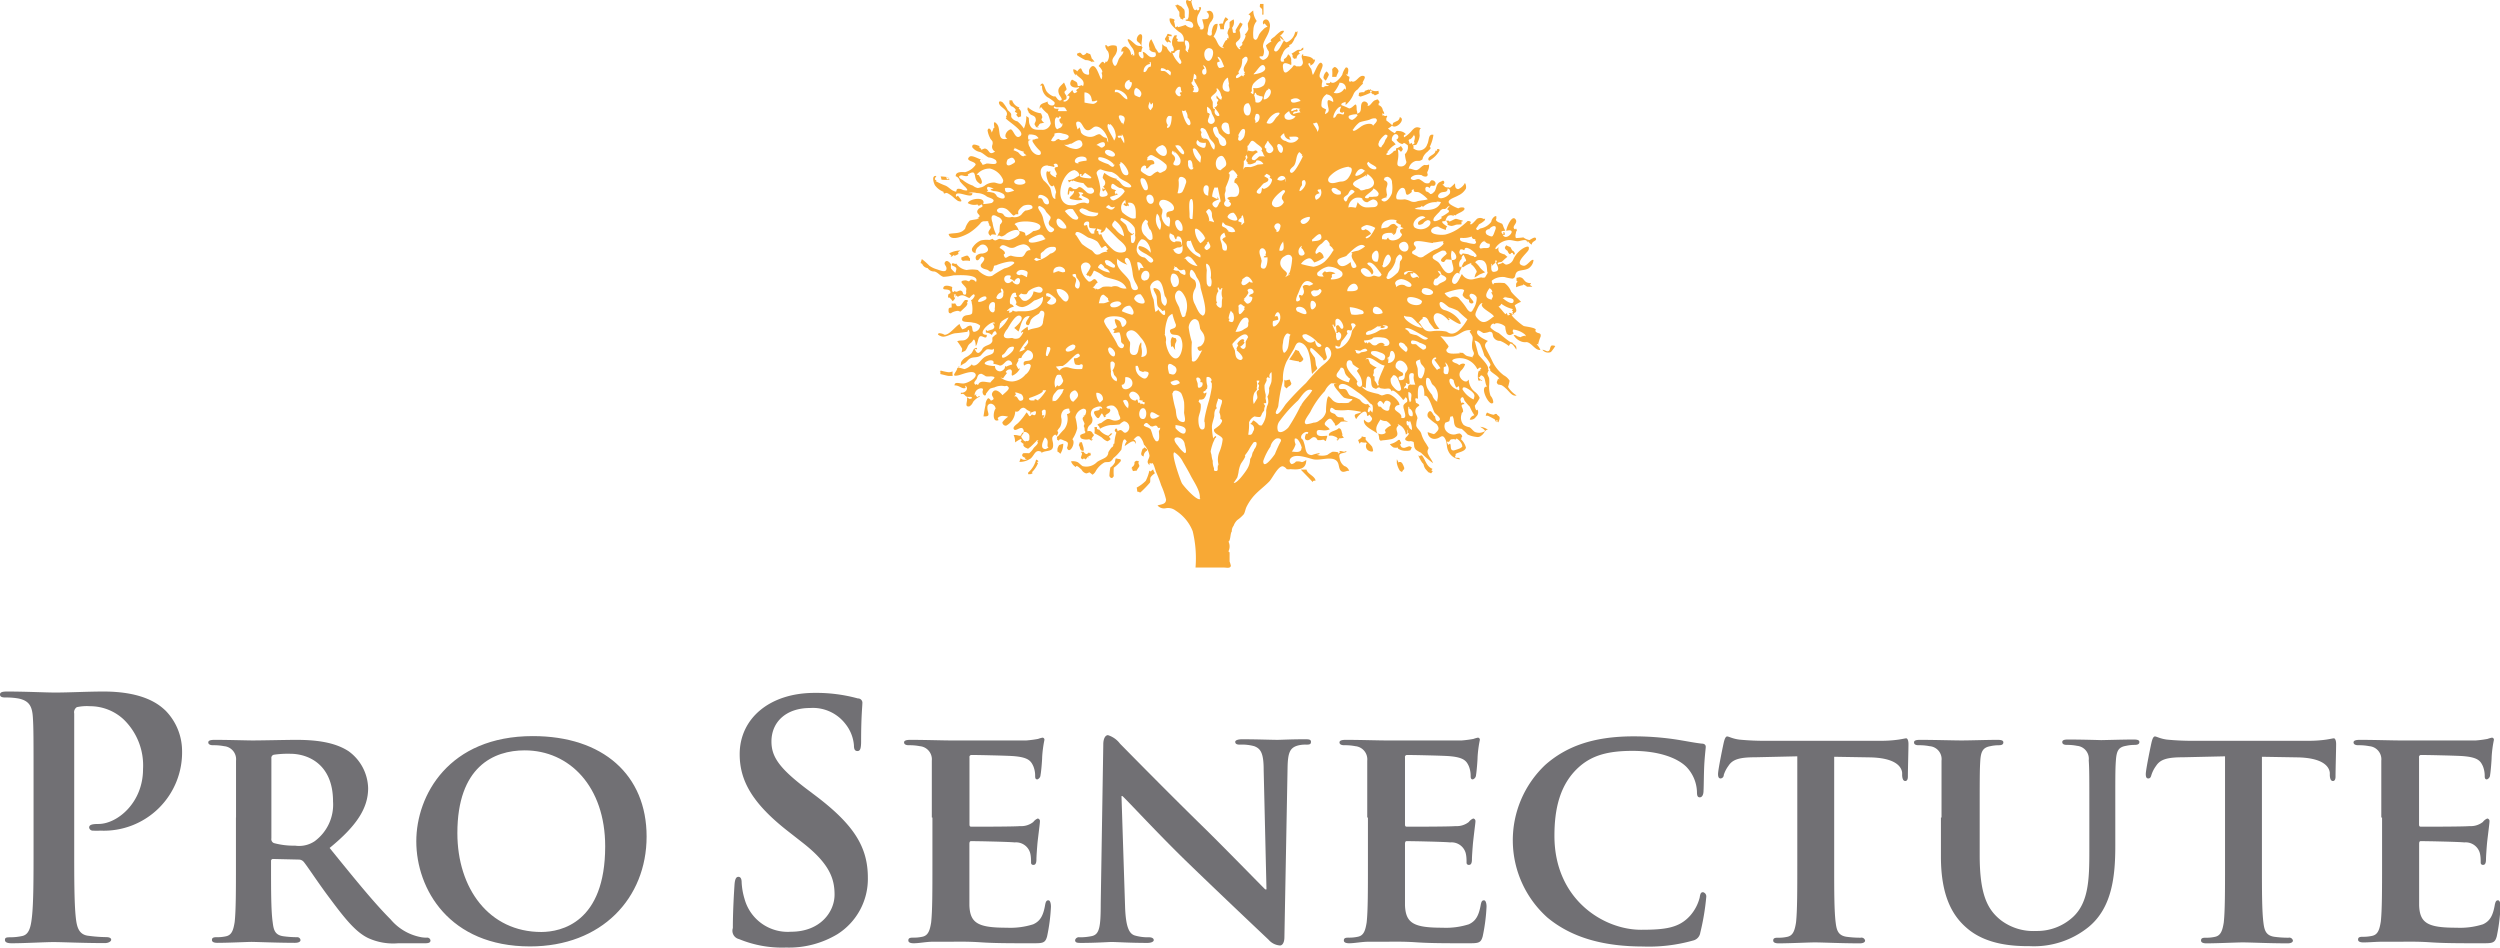 <svg id="Laag_1" data-name="Laag 1" xmlns="http://www.w3.org/2000/svg" viewBox="0 0 292.76 110.96"><defs><style>.cls-1,.cls-2{fill:#f8a935;}.cls-2{fill-rule:evenodd;}.cls-3{fill:#717074;}</style></defs><title>logo_pro-senecte</title><path class="cls-1" d="M130.1,50.48a0.18,0.18,0,0,0,0-.07S130.1,50.45,130.1,50.48Z" transform="translate(0 -2.54)"/><path class="cls-1" d="M170.69,48.17h0.07S170.7,48.13,170.69,48.17Z" transform="translate(0 -2.54)"/><path class="cls-1" d="M180.12,42.87a5.43,5.43,0,0,1,.29-0.91c0.11-.58-0.4-0.24-0.63-0.69,0.4-.34-1.13-0.48-1.33-0.55s-1.63-1.26-1.4-1.35a0.34,0.34,0,0,0,.14.09,0.47,0.47,0,0,0-.49-0.27,0.29,0.29,0,0,0,.15.17,0.59,0.59,0,0,1-.28.12,1.56,1.56,0,0,1-.12-0.29l-0.16.15c-0.28-.29-0.51-0.63-0.81-0.9a0.56,0.56,0,0,0,.33-0.33,3.49,3.49,0,0,0,1.39.63,0.31,0.31,0,0,0-.15.2,0.15,0.15,0,0,1,.14.07c-0.14.13-.08,0.29,0.14,0.37a0.2,0.2,0,0,0-.09-0.17c0.59-.12.21-0.65,0.14-0.92a2.89,2.89,0,0,1,.74-0.4c-0.36-.39-0.84-0.78-1.16-1.2a2.13,2.13,0,0,0-.77-1,5.82,5.82,0,0,0-1.19,0c-0.12,0-.11.36-0.25,0s0-.29.16-0.44a2.07,2.07,0,0,1,1.31-.26,5.37,5.37,0,0,0,.9.18c0.42-.1.22-0.45,0.5-0.76s1.16-.15,1.55-0.58a1.26,1.26,0,0,0,.41-0.84c-0.27-.18-0.75.74-1.17,0.67-1.25-.21.51-1.54,0.6-1.88,0.13-.5-0.18-0.38-0.49-0.25a2.92,2.92,0,0,0-1.28,1.33,1,1,0,0,1-.89.67,1.5,1.5,0,0,1-.37-0.25l-0.21.13a1,1,0,0,0-.34.11c-0.19-.3.34-0.27,0.41-0.31s0.44-.42.69-0.59a3.9,3.9,0,0,1-.32-0.28,2.57,2.57,0,0,1-.58-0.22,0.56,0.56,0,0,1-.11-0.65c-0.08.07-.47,0.46-0.39,0.09a2.07,2.07,0,0,1,1.59-.91c0.36,0,.68.13,1,0.14s1.13-.39,1.1.15a0.47,0.47,0,0,0,.1-0.19,1.09,1.09,0,0,0,.46.44c0-.41.54-0.42,0.5-0.67-0.05-.41-0.68.12-0.78,0.13a1.63,1.63,0,0,1-.71-0.31,8.62,8.62,0,0,1-.87.08,0.76,0.76,0,0,1,0-.57c0-.38.25-0.19,0-0.57-0.05.23-.24,0.06-0.26-0.07-0.05-.29.45-0.57,0.25-0.93-0.42-.75-1.12.94-1.12,1.29,1.45-.38,0,1.32-0.4.48a0.69,0.69,0,0,1,.23,0c0-.13,0-0.42-0.21-0.31,0.15,0.08,0,.17,0,0.27-0.43-.5,0-0.39.27-0.46a3,3,0,0,1-.29-0.66c-0.2-.33,0-0.05-0.36-0.27a0.75,0.75,0,0,1-.45-0.31,1.4,1.4,0,0,1,.07-0.25c-0.1-.15.11-0.23-0.17-0.2a0.93,0.93,0,0,0-.45.66,2,2,0,0,1-1.21.76c-0.16,0-.45.45-0.56,0a3.25,3.25,0,0,0,.34-0.48,2.4,2.4,0,0,0,.67-0.46c0.11-.37,0-0.08-0.19-0.19a0.72,0.72,0,0,0-.69,0c-0.06,0-.82,1-0.82.55,0.16-.16,0-0.29-0.3-0.28a7.22,7.22,0,0,1-.67.58,4.84,4.84,0,0,1-1.92,1c-0.36.08-1.52,0.06-1.67-.33s0.54-.65.81-0.59a3.7,3.7,0,0,0,.91.39,0.44,0.44,0,0,1,.15-0.41s-0.83-.47-0.52-0.62a0.46,0.46,0,0,0,.32-0.05,1.07,1.07,0,0,1,.3-0.57,0.67,0.67,0,0,1,.62,0c0.14-.15,0-0.11-0.09-0.16,0.11,0,.28.11,0.33,0.11,0.14-.24,1.34-0.54,1-0.91a0.89,0.89,0,0,0-.67.08,4.39,4.39,0,0,1-.8-0.38c-0.92-.56.35-0.85,0.8-1.13a1.93,1.93,0,0,0,.9-0.81,0.94,0.94,0,0,0-.12-0.66,1.51,1.51,0,0,1-.79.73c-0.44-.06-0.33-0.48-0.38-0.68a5.26,5.26,0,0,1-.52.48c-0.27.13-.06-0.06-0.27,0-0.56,0-.33-0.2-0.71-0.31a0.28,0.28,0,0,0,.24-0.36c-0.12-.27-0.32,0-0.42,0-0.64.25-.42,1-0.86,1.28a0.41,0.41,0,0,1-.35.16,0.89,0.89,0,0,0-.5-0.31c-0.22-.45.06-0.72,0.45-0.38,0.09-.54.45-0.08,0.62-0.38s-0.14-.57-0.43-0.54a1,1,0,0,0-.25.32,0.69,0.69,0,0,1-.63-0.08,3.59,3.59,0,0,0-.54-0.36c-0.29-.07-0.49.14-0.74,0.08-0.57-.15-0.06-0.48.24-0.56a2,2,0,0,1,.77,0,0.68,0.68,0,0,0,.55.16c0.3-.16.07-0.33,0.11-0.52a1.62,1.62,0,0,0,.21-0.89,0.77,0.77,0,0,1-.52.05c-0.36.11-.56,0.47-0.87,0.59s-0.86-.28-1-0.1a1.16,1.16,0,0,1,.74-0.92c0.19-.08.46,0,0.62-0.07,0.41-.2.17-0.11,0.38-0.51a1.76,1.76,0,0,1,.5-0.56l0.17-.19q0.28-.18.06-0.36a4.36,4.36,0,0,0,.43-1.4c-0.64-.16-0.48.69-0.73,1.12a1,1,0,0,1-1.66.42c0.19-.13,0-0.17,0-0.3,0.48-.1.37,0,0.59-0.46a2.31,2.31,0,0,0,.19-0.67c0-.19-0.12-0.81.16-0.87-0.56-.26-0.77-0.1-1.18.39a3.7,3.7,0,0,1-.8.66c-0.09-.22,0-0.31.21-0.36a1.11,1.11,0,0,0-.76-0.37c-0.44-.05-0.34,0-0.54.25a2.78,2.78,0,0,1-.8-0.56,1.34,1.34,0,0,0,.46-0.33c0.48,0.49,1.68-.75.92-1a0.56,0.56,0,0,1-.42.5c-0.41.24-.31,0.05-0.45,0.47a7.62,7.62,0,0,0-.7-0.57,1.39,1.39,0,0,1,0-.3q0.19-.24,0-0.26A0.26,0.26,0,0,1,162,16c-0.07.31-.13-0.13-0.13-0.2,0.48,0.29.05-.36,0.06-0.35a0.7,0.7,0,0,0-.53-0.61c0.16-.11,0-0.05,0-0.14a0.2,0.2,0,0,0,.1-0.31c-0.2-.29-0.14-0.22-0.48-0.11s-0.61.83-.89,0.61c0.25-.21-0.37-0.73-0.64-0.3s0.13,1.16-.63,1.26A0.13,0.13,0,0,0,159,16a1.55,1.55,0,0,1-.64.58c-0.21,0-.57-0.23-0.38-0.49a2.31,2.31,0,0,1,.83-0.17c0.24-.19.07-0.33,0.06-0.56,0-1.2-.34-0.16-0.88-0.12a9,9,0,0,0-.89-0.38c-0.15-.28.4-0.32,0.47-0.41a2.13,2.13,0,0,1,0,.39,3.2,3.2,0,0,0,.93-1.26A1.25,1.25,0,0,1,159,13a4.91,4.91,0,0,1,.63-0.68c-0.28-.09.61-0.87-0.06-0.9-0.52,0-.85,1-1.39.58a0.15,0.15,0,0,1-.08.15c-0.28-.28,0-0.33-0.09-0.63a0.61,0.61,0,0,1-.33-0.21c-0.08-.18.1,0,0.1,0s0.34-.93-0.18-0.87a2.15,2.15,0,0,0-.41.84c-0.18.35-1,1.32-1.4,0.82,0,0.29-.33.14-0.5,0.2,0,0.27.23,0.17,0.33,0.26a0.54,0.54,0,0,1-.3.07c0.12-.08-0.46.1-0.24,0.12-0.41,0-.28,0-0.29-0.4a1.38,1.38,0,0,0,.07-0.36,3,3,0,0,0-.31-0.41c-0.15-.45.46-1.22,0.31-1.52-0.36-.73-0.9,1.05-1.12,1.25-0.1-.23-0.11-0.49-0.2-0.71a2.88,2.88,0,0,1-.32-0.51c-0.07-.24.35-0.19,0.2,0.13A0.81,0.81,0,0,0,154,9.5a0.11,0.11,0,0,0-.12.09,1,1,0,0,0-.7-0.43,2.43,2.43,0,0,0-.57-0.08,1.15,1.15,0,0,1,0-.22c-0.45.26,0.12,0.83-.08,1.2s-0.4.21-.7,0.26a0.54,0.54,0,0,0-.32-0.14,3.51,3.51,0,0,1-.26.33c-0.36.32-.88,1-1,0-0.14-.84.48-0.57,0.95-0.35a1.15,1.15,0,0,0,0-.46,0.8,0.8,0,0,0-.37-0.81,0.89,0.89,0,0,1-.44.55c-0.13.19,0,.15,0,0.28-0.72.27-.33-0.65-0.18-0.89A1.31,1.31,0,0,1,151,8c-0.12-.24.15-0.21,0.25-0.33A2.11,2.11,0,0,0,151.62,7a1.05,1.05,0,0,0,.32-0.81c-0.15.08-.19,0.26-0.26,0a1.62,1.62,0,0,1-1,1.3c-0.34,0-.54-0.86-0.82-0.71,0,0,1-.86.14-0.59a5.38,5.38,0,0,0-.73.63c-0.18.14-.68,0.43-0.36,0.57a2.52,2.52,0,0,0-.66.47,1.83,1.83,0,0,0,.33.7,0.87,0.87,0,0,1-.67,1,0.67,0.67,0,0,1-.42-0.32c0-.22.28,0,0.42-0.17a1.23,1.23,0,0,0,0-1c-0.08-.72.7-1.39,0.78-2.27a1,1,0,0,0-.13-0.8,0.36,0.36,0,1,0-.58.42,0.15,0.15,0,0,1,.13-0.13,2.32,2.32,0,0,0,.33.37,1.23,1.23,0,0,0-.57.4,2.41,2.41,0,0,0-.42.51c-0.11.22-.31,1-0.67,0.43a4.16,4.16,0,0,1,0-1,1.63,1.63,0,0,1,.39-1,2.16,2.16,0,0,1-.41-1.23c-0.21.14-.38,0.32-0.57,0.47,0.53,0.11,0,.85-0.07,1.06a6.06,6.06,0,0,0,.07.64,1.41,1.41,0,0,1-.43.65c0.31,0.06-.21.88-0.35,1,0.27,0.05-.13.45-0.29,0.46,0,0,.3.32,0,0.24a1,1,0,0,1-.26-0.3c-0.4-.61.18-0.49,0.39-1.07a2,2,0,0,0-.1-0.79c0-.26.36-0.57,0.35-0.81a0.6,0.6,0,0,1-.27-0.16c-0.16.29-.34,0.56-0.5,0.84s0.19,0.31-.14.39-0.16-.31-0.32-0.58a1.08,1.08,0,0,0,.19-1,2,2,0,0,0-.47.32s0,0.63,0,.64a1.38,1.38,0,0,0-.25.7,0.82,0.82,0,0,1,.12.59A0.47,0.47,0,0,0,143.68,7c0.11,0.29-.08.18-0.19,0.34a4.51,4.51,0,0,0-.35.72,0.18,0.18,0,0,1,.19.12c-0.78-.09-0.72-0.92-1.22-1.36a2.94,2.94,0,0,0,.48-1.48c-0.51-.06-0.59.44-0.69,0.87,0,0.19.09,0.58-.28,0.49s-0.18-.35-0.16-0.6a2.21,2.21,0,0,1,.28-0.93,1.47,1.47,0,0,0,.34-0.57c0.08-.65-0.37-1-0.8-0.67a0.51,0.51,0,0,1,.16.79,1.56,1.56,0,0,1-.65.07c0,0.25.57,1.49-.35,1.14a0.2,0.2,0,0,0,.14-0.1,1.43,1.43,0,0,1-.3-1.5c0.07-.17.74-1.21,0.08-0.89,0.27,0.16-.17.52-0.24,0.17-0.33.52-.58-0.78-0.62-0.91a0.11,0.11,0,0,0,.09-0.11l-0.12-.05c0,0.28-.36,0-0.48,0-0.3.15,0.16,0.84,0.21,1.07a3.06,3.06,0,0,1,0,.72,0.69,0.69,0,0,1-.18.52,0.21,0.21,0,0,0-.21,0c0.25,0.06.05,0.05,0,.15a1.13,1.13,0,0,1,.73.14c0.21,0.18.3,0.58,0,.66a1.14,1.14,0,0,1-.72-0.34,7.14,7.14,0,0,1-.89.27,0.18,0.18,0,0,0,0-.12l-0.3.14A4.28,4.28,0,0,0,137.47,5c0.32-.2-0.35-0.32-0.49-0.31-0.15.6,0.68,1.25,1.09,1.58a1,1,0,0,1,.53,1.16c-0.28-.07-1,0.15-0.64-0.33-0.33,0-.18-0.28-0.11-0.45-0.37.15,0,.06-0.26,0a1.3,1.3,0,0,0-.29,1.23,1,1,0,0,1,.16.55,0.23,0.23,0,0,1-.32.08,0.39,0.39,0,0,1,0,.24,1.59,1.59,0,0,1-.53-0.71,1,1,0,0,1-.51-0.34c0,0.12.11,1.14-.45,1a5.4,5.4,0,0,0-.34-0.51,10.55,10.55,0,0,0-.49-1.06,1,1,0,0,0-.22,1c0.07,0.27-.17.07,0.2,0.41a1,1,0,0,0,.49.13c0.13,0.3.11,0.58-.38,0.57s-0.64-.56-1.1-0.63c0.45,1.49-.74.41-0.41,0,0.43,0.07.15-.08,0.41-0.52-0.33-.08.07-1.19-0.1-1.45s-0.46.06-.54,0.28c-0.21.62,0.31,0.48,0.49,1a1,1,0,0,1-.55-0.08c-0.23-.08-1-1-1.06-0.62a3.41,3.41,0,0,0,.51.89,1.24,1.24,0,0,1,.27.92l-0.25,0q0.17-.09,0-0.18a0.16,0.16,0,0,1-.13.13,1.12,1.12,0,0,0-.65-1,0.52,0.52,0,0,0-.47.63,0.31,0.31,0,0,0,.2-0.1c0.11,0.33-.39.62-0.54,1s-0.36,1.2-.67.41c-0.22-.56.28-0.76,0.42-1.23a1,1,0,0,0,0-.77,1.16,1.16,0,0,0-1,.09s-0.22-.31-0.31-0.14a1,1,0,0,0,.3.66,1.16,1.16,0,0,1-.13,1.29,0.14,0.14,0,0,0-.11-0.09,0.37,0.37,0,0,1-.18.24c-0.16-.54-0.58.23-0.67,0.31,0.1,0,.67.7,0.35,0.78a0.94,0.94,0,0,1,0,.77c-0.22-.07-0.71-2.44-1.41-1.19-0.19.34,0.23,0.83-.44,0.59s-0.3-1.19-1-.33a0.56,0.56,0,0,0-.46-0.24,0.9,0.9,0,0,0,.32.72A0.2,0.2,0,0,1,126,11.2c0.31,0.47,1.14.66,0.83,1.43-0.18-.07,0-0.13-0.23-0.1a0.61,0.61,0,0,1-.38.08c-0.1-.33,0-0.39-0.33-0.56s-0.34-.28-0.49,0c-0.32.67,0.52,0.85,0.95,0.69,0.17,0.17-.61.26-0.17,0.56-0.33.1-.37,0.37-0.61-0.22-0.17.25-.44,0.43-0.61,0.68,0.67-.15-0.05.93-0.45,0.62,0.2-.3.39,0,0.39-0.49,0-.2-0.23-0.35-0.24-0.54s0.25-.2.24-0.4a5,5,0,0,0-.3-0.75c-0.41.45-.86,0.65-0.57,1.4,0.07,0.19.6,0.71,0.06,0.71a0.62,0.62,0,0,1-.29-0.22l-0.2-.26h-0.23a1.82,1.82,0,0,1-.8-0.58c-0.3-.45-0.33-1.37-0.79-0.67a0.43,0.43,0,0,1,.25,0,1.54,1.54,0,0,0,.61,1.33,4.19,4.19,0,0,1,.84.59c0.2,0.61-.9.46-0.79-0.08-0.45.24-1,.2-0.94,0.87a0.87,0.87,0,0,0,.15-0.24,4.5,4.5,0,0,0,.8.82,5.27,5.27,0,0,1,.35,1.13,1,1,0,0,1-1.07.74c-0.62,0-1.13.05-1.39-.59a1.11,1.11,0,0,1-.09-0.4c-0.05-.52.08-0.34-0.32-0.62a3.28,3.28,0,0,1-.28,1.46,3.88,3.88,0,0,0-.76-0.84,1.08,1.08,0,0,1-.69-0.46c-0.07-.13,0-0.33-0.06-0.45a1.86,1.86,0,0,0-.37-0.39,4,4,0,0,0-.6-0.92c-0.51-.34-0.57.12-0.21,0.45s1,0.69.56,1.28c0.12,0,.14.1,0,0.12,0.21,0.36,2.43,1.61,1.68,2.12-0.57.39-.73-0.73-1.09-0.82a0.91,0.91,0,0,0-.62.69c0,0.29,0,.22.22,0.41-1.28.34-.69-1.11-1.21-1.71s-0.31.24-.31,0.39-0.1,0-.1.1a1.85,1.85,0,0,1-.22.51c0-.28-0.34-0.75-0.47-0.27a2.54,2.54,0,0,0,.3.91c0,0.09.25,0.32,0.26,0.37a0.64,0.64,0,0,1,0,.43,0.63,0.63,0,0,0,.32.78c-0.79.53-.6-0.25-1.2-0.36a1.47,1.47,0,0,0-.38.15,0.26,0.26,0,0,1-.09-0.13,0.76,0.76,0,0,0-.24-0.19,0.15,0.15,0,0,0,.1-0.11c-0.24-.07-0.91-0.42-0.87.12a1.43,1.43,0,0,0,.92.57c0.41,0.17.66,0.48,1,.64a1.52,1.52,0,0,1,.85.32c0.41,0.71-.77.35-1.09,0.39a2,2,0,0,1-.4.14c-0.38-.1.06,0.1-0.2-0.22s-0.26-.36.25-0.43L115,21.18c0,0.25-1.13-.57-1.46-0.29-0.63.54,0.75,0.51,0.71,0.95a2.16,2.16,0,0,1-1.23.86c-0.24,0-1.13-.13-1.1.48a0.72,0.72,0,0,1,.48.58,5.9,5.9,0,0,0,.66.7c0.39,0.44.22,0.43-.29,0.33a1,1,0,0,0-.61-0.14c-0.33.15,0.07,0.5-.53,0.23-0.33-.15-0.58-0.47-0.93-0.61a7.91,7.91,0,0,1-1.14-.53,0.13,0.13,0,0,0,.1-0.11c-0.35,0-.11-0.34,0-0.48-0.62-.11-0.33.82-0.17,1.09a2.19,2.19,0,0,0,1,.76q0,0.32.28,0.13a0.56,0.56,0,0,1,.32.11,3.16,3.16,0,0,1,.64.48,4.44,4.44,0,0,0,.45.35c0.9,0.3,0-.55,0-0.61l-0.22.13c-0.27-1.06,2,.44,1.9-0.44a2.85,2.85,0,0,1-.47,0,1.74,1.74,0,0,1,1,0,1.86,1.86,0,0,1,1.18.41c0.27,0.16,1.21.31,0.56,0.75a7.22,7.22,0,0,1-1,.13c0.38-.91-1.56-0.68-1.8-0.12a1.44,1.44,0,0,0,1.15.16c0.1,0.32.38,0,.47,0,0.32,0.34-.17.32-0.36,0.53-0.58.64,0.71,0.7-.23,1.12,0,0,.24-0.08.25,0s-0.9.16-1.06,0.25a2.34,2.34,0,0,0-.53.94c-0.52.65-1.23,0.46-1.93,0.62,0.21,1,1.93.15,2.39-.11a6.31,6.31,0,0,0,1.31-1.11,0.54,0.54,0,0,1,.56-0.26,0.93,0.93,0,0,1,.39,0,0.33,0.33,0,0,0,.14.34,0.12,0.12,0,0,0-.09.1c0.71,0.39-.55.69,0.22,1.28,0.08-.32.44-0.13,0.65-0.16a4.78,4.78,0,0,1-.43-1.4c-0.21-.57-0.19-1.19.6-0.69a0.73,0.73,0,0,1,.53.54,0.86,0.86,0,0,1-.25.37,6.23,6.23,0,0,0-.06.86,1.61,1.61,0,0,0-.26.57c0.22-.33.32,0,0.55-0.05a1.26,1.26,0,0,0,.52-0.31c0.24-.19,1.28-0.73,1.51-0.25s-0.86.93-1.22,1a7.7,7.7,0,0,1-1.07-.15c-0.18,0-.34.16-0.52,0.18a0.41,0.41,0,0,1-.33-0.19,1.78,1.78,0,0,1-.37.14,2.89,2.89,0,0,0-1,.06,2.19,2.19,0,0,0-1,.88,0.39,0.39,0,0,0,.39.57,0.81,0.81,0,0,1,.4-0.76,0.56,0.56,0,0,1,.88,0c0.42,0.51,0,.75-0.48.84a1,1,0,0,0-.71.24,0.43,0.43,0,0,0,0,.52c0.33,0.18.43-.48,0.68-0.39,0.61,0.21-.11.77-0.16,0.94-0.1.35,0.32,0.48,0.67,0.57s0.33,0.38.69,0.15q0.08-.22.16-0.44a0.18,0.18,0,0,1,.25-0.19c0.21-.15,2.13-0.77,2.15-0.28a2.29,2.29,0,0,1-1.16.62,12.84,12.84,0,0,0-1.43.87,1,1,0,0,1-.68,0,2.67,2.67,0,0,1-1-.68,3.45,3.45,0,0,0-1.3,0,1.76,1.76,0,0,1-1.25-.78c-0.06.24-.53-0.29-0.5,0.23,0.6,0.27.62,0.26,0.41,0.89a5,5,0,0,1-.5-0.51,1.41,1.41,0,0,1,0-.46c-0.06-.17-0.45-0.62-0.68-0.33s0.14,0.44.15,0.76c0,0.59-.72.25-1.15,0.11a3,3,0,0,1-.86-0.41,6.36,6.36,0,0,0-.88-0.78l-0.15.47a0.34,0.34,0,0,1,.26.23,0.82,0.82,0,0,0,.58.36,0.88,0.88,0,0,0,.78.39c0.42,0.1.69,0.55,1.07,0.63a6.56,6.56,0,0,0,1.18-.18c0.46,0,3.11-.2,2.62.79a0.67,0.67,0,0,0-.57-0.29c-0.09,0-.18.2-0.27,0.2s-0.26-.12-0.39-0.11c-1.06.06,0,.57,0.11,1,0,0-.07.48,0,0.43-0.08.14,0,.29-0.25,0.24s-0.07-.32-0.36-0.45-0.54.31-.77,0c-0.05.15-.16,0.18-0.27,0.07a1,1,0,0,1,0-.5c-0.26-.14-1.07-0.35-1.06.17,0,0.19.7,0,.82,0.34s-0.2.18-.24,0.42c-0.07.51,0.09,0.2,0.18,0.33a1.65,1.65,0,0,1,.33.39,0.77,0.77,0,0,0,.31-0.43c-0.19,0-.2-0.11-0.07-0.18,0,0-.16-0.14-0.06-0.18a1.05,1.05,0,0,0,.23,0,0.7,0.7,0,0,0-.09.25,0.19,0.19,0,0,0,.12-0.14c0.25,0.3.16,0.08,0.57,0s0.8,0.35,1,.29A1.73,1.73,0,0,1,114,37c0.32,0.07,0,.43-0.05.51a0.55,0.55,0,0,1-.25.19l0.08,0.16a2,2,0,0,0,.06.36,3.36,3.36,0,0,1,0,1c-0.21.38-1,0-1.17,0.7-0.08.44,0.85,0.26,1.28,0.41a1.41,1.41,0,0,1,.83.34,0.76,0.76,0,0,1-.41.64c-0.71.36-.35-0.47-0.67-0.64a0.74,0.74,0,0,0-.58.26,2.3,2.3,0,0,1-.42.18,1.82,1.82,0,0,1-.33-0.63c-0.51.31-1.19,1.28-1.76,1.27a1.22,1.22,0,0,0-.62-0.19c-0.36.11,0,.28,0.25,0.37,0.53,0.17,1.09-.33,1.68-0.37s1-.13,1.38-0.16a0.26,0.26,0,0,1,.13-0.24,0.85,0.85,0,0,1-.42,1.19c-0.33.12-.54,0-0.92,0.15a7.27,7.27,0,0,1,.58.87,1.42,1.42,0,0,1-.08.48c0.13-.14.35-0.14,0.47-0.26a2.16,2.16,0,0,0,.28-0.52c0.25-.43.37-0.26,0.63-0.73,0.26-.2.3,0.77,0.29,0.73,0.25-.23.24-1,0.51-1.14s0.79,0.49.79-.18c-1.48,0,.86-2,0.94-1.32l-0.25,0c0.18,0.24.32,0.45,0,.67a6.71,6.71,0,0,1-.67.2,0.21,0.21,0,0,0-.13-0.14,2.43,2.43,0,0,0,0,.33,1.08,1.08,0,0,1,.71.29c0.11-.32.38-0.65,0.51-0.31s-0.08.16-.22,0.39a1.27,1.27,0,0,0-.23.21,1.65,1.65,0,0,0,0,.39c-0.16.54-.72,0.42-1.13,0.85a1.22,1.22,0,0,1-.46.55c-0.33.06-.33-0.27-0.5-0.39a0.21,0.21,0,0,1,.28,0c0.06-.37-0.29-0.11-0.35-0.07s-0.19.4-.32,0.53a2.88,2.88,0,0,1-.52.39,1.44,1.44,0,0,0-.66.61c-0.09.19,0.05,0.63-.34,0.53a0.17,0.17,0,0,1,0,.17,0.19,0.19,0,0,0-.12,0c0,0.43-.94,1.11.18,0.85,0.4-.1,1.48-0.57,1.85-0.27,0.57,0.46-.84,1.25-1.35,1.24s-1-.24-1,0.23c0.55-.06.91,0.51,1.34,0.27-0.2-.1,0-0.12-0.09-0.27,0.5,0.33,0,.94-0.51.84v0.19c0.41-.17.44,0.19,0.69,0.28s0.59-.09.62,0.18c-0.32.13-.28,0.1-0.58-0.11,0,0.14,0,.39,0,0.59l0-.32c0,0.35-.29.89,0.27,0.8a1,1,0,0,0,.43-0.52,2,2,0,0,1,.79-0.62l-0.06-.09-0.25.16a0.68,0.68,0,0,0-.18-0.22,0.13,0.13,0,0,0,.09-0.11,0.31,0.31,0,0,0-.21.14,0.82,0.82,0,0,1,.72-0.86c0.49,0,.12.31,0.23,0.54a0.37,0.37,0,0,0,.21.3c0.26,0,.11-0.18.22-0.26a4.33,4.33,0,0,1,.44-0.54,3.05,3.05,0,0,1,.5-0.14,1.84,1.84,0,0,1,1.18-.15c0.23,0,.24-0.13.46,0.11s-0.44.68-.7,0.95c-0.26-.35-0.9-0.92-1.2-0.25-0.19.44,0.56,0.67-.16,0.89a0.48,0.48,0,0,0-.32-0.29,1.12,1.12,0,0,0-.3.8c-0.1.4-.17,0.88-0.24,1.33,1,0.06.4-.44,0.46-1.07a0.39,0.39,0,0,1,.49-0.4,0.66,0.66,0,0,1,.47.57c-0.28.29-.41,1.67,0.34,1.34a2.2,2.2,0,0,0-.1-0.24,0.81,0.81,0,0,1,.53-0.26,2.52,2.52,0,0,1,.7.1,2.72,2.72,0,0,0-.68.65,0.41,0.41,0,0,0,.44.4,2,2,0,0,0,1.07-1.67c0.56,0.16.45-.44,1-0.43a0.92,0.92,0,0,1,.37.25l0.42,0.22a0.31,0.31,0,0,0,0,.31,0.41,0.41,0,0,0,0-.21c0.21,0,.7-0.4.63,0.05s-0.38.16-.48,0.17c-0.33.46-.33,0-0.62-0.25a7.1,7.1,0,0,1-1,1.26c-0.14.13-.69,0.47-0.47,0.73s0.7-.32,1-0.12a0.51,0.51,0,0,1-.38.87,2,2,0,0,0-.66-0.09,1.93,1.93,0,0,1,.17.87,3.79,3.79,0,0,1,.64-0.39c0.17,0,.15.2,0,0.27a1.54,1.54,0,0,0,.37.3c-0.16.2,0.15,0.41,0.3,0.47,0.32,0.13.11,0.13,0.45-.09a8.38,8.38,0,0,0,.6-0.59c0.23-.18,0-0.16.36-0.23a0.15,0.15,0,0,1-.15.13c0.31,0.21-.22.57-0.39,0.78a2.18,2.18,0,0,1-.54.62,3.41,3.41,0,0,0-.69,0c-0.36.37,0.2,0.5,0.29,0.56-0.24.13,0.06,0.1,0.14,0.14a0.64,0.64,0,0,1-.72-0.11l-0.16.42a2.24,2.24,0,0,0,1.34-.41c0.47-.43.53-1.15,1.3-0.73a0.11,0.11,0,0,0-.08.12c0.49-.44,1.48,0,1.39-1.05,0-.43-0.35-0.84.27-1.14a0.21,0.21,0,0,0,.17.14,1.39,1.39,0,0,0,.16-0.36l-0.1-.22a3.1,3.1,0,0,1,.31-0.42,1.67,1.67,0,0,0,.17-1,1,1,0,0,1,.27-1,1,1,0,0,1,.63-0.17,2.21,2.21,0,0,1,.06.35c0.09-.16.18,0.22-0.32,0.29a2,2,0,0,1-.3,1.76,10.08,10.08,0,0,0-.68.76c-0.11.16-.15,0-0.19,0.24s0.13,0,0,.23L124,54.15c0.07-.32.42-0.1,0.64,0a0.68,0.68,0,0,1,.41.25,1.24,1.24,0,0,1-.1.58c0.27,0.88,1.09-.61.63-1a3.86,3.86,0,0,0,.57-1.28,6.77,6.77,0,0,0-.22-1.3,1.3,1.3,0,0,1,.91-1c0.5,0,.38.5,0.18,0.84a0.13,0.13,0,0,0-.11-0.1,0.11,0.11,0,0,0,.09.12c-0.43.28-.11,0.52,0,0.88a0.69,0.69,0,0,1-.1.29,0.77,0.77,0,0,1,.11.45c0,0.27.22,0.15,0,.4a1.86,1.86,0,0,0-.48.19,0.33,0.33,0,0,0,.14.44,1.44,1.44,0,0,0,.84.07c0.18,0,.33.37,0.45-0.06l-0.15.1a0.78,0.78,0,0,1,.27-0.45c0-.23,0-0.12-0.12-0.26a0.43,0.43,0,0,0-.61-0.25,0.8,0.8,0,0,1,.32-0.78,0.74,0.74,0,0,0,.17-0.93,0.76,0.76,0,0,1,.16-0.94c0.14-.13,1.06-0.54,1.07,0a0.77,0.77,0,0,1-.29-0.1c0.14,0.58-1.13,0-.48.95,0.42,0.58.43,0,.74-0.32,0,0,.36.48,0.18,0.48a0.57,0.57,0,0,0,.33-0.17c-0.35,0,.28-0.33.32-0.37,0.23-.28.15-0.34,0.05-0.51,0.05,0.1-.46,0-0.32-0.19a1,1,0,0,1,.8-0.12A1.25,1.25,0,0,1,131,51c0.16,0.43.4,0.64-.18,0.77s-0.8-.27-1.21-0.14a4.89,4.89,0,0,0-.66.45,0.79,0.79,0,0,0-.45.21,0.66,0.66,0,0,1,.31.46,3.06,3.06,0,0,1,1.19-.43,8.27,8.27,0,0,0,1.11-.08,1.6,1.6,0,0,1,.52-0.37,0.71,0.71,0,0,1,.45,1.16c-0.47.47-.54-0.09-0.86-0.13a0.53,0.53,0,0,0-.34.15c0-.07-0.1-0.51-0.28-0.25s0.13,0.32.13,0.42a4.45,4.45,0,0,0-.23,1.27c-0.17,0-.1.2-0.16,0.31a0.49,0.49,0,0,1-.18.15,4.11,4.11,0,0,0-.37.55,0.73,0.73,0,0,1-.32.6c-0.31.21-.65,0.3-1,0.54a1.73,1.73,0,0,1-1.68.49c-0.21-.12-0.44-0.39-0.6-0.47a1.31,1.31,0,0,0-.77-0.09,1.27,1.27,0,0,0,.58.67c0-.37.53,0.2,0.66,0.3a0.83,0.83,0,0,0,.55.44,1.49,1.49,0,0,0,.36-0.13,3.65,3.65,0,0,1,.36.28,1,1,0,0,0,.39-0.43,2.7,2.7,0,0,1,1-1c0.21-.09.53,0,0.71-0.12a1.1,1.1,0,0,0,.35-0.39,5,5,0,0,0,.94-1c0.05-.13.14-1.83,0.63-0.94a0.94,0.94,0,0,0-.24.51c0.26-.1,1.16-1,1.24-0.24a0.35,0.35,0,0,0-.22-0.52c0.25-.17.39-0.48,0.71-0.35a1.86,1.86,0,0,1,.51.94,2.51,2.51,0,0,1,.66,1.28c0,0.47-.48.69,0,1.14,0-.16,0-0.42.19-0.13,0.23-.47.47,0.67,0.58,0.93a15.27,15.27,0,0,1,.6,1.56,9.39,9.39,0,0,1,.57,1.66c0,0.58-.54.55-1,0.7a1,1,0,0,0,1,.32,1.43,1.43,0,0,1,1.12.28,5,5,0,0,1,2,2.42A13.46,13.46,0,0,1,140,69h3.26c0.39,0,.78.14,0.88-0.19a3.11,3.11,0,0,0-.15-0.52c0-.23,0-0.49,0-0.73s0-.19,0-0.29-0.13-.1-0.13-0.18a1.28,1.28,0,0,0,0-1.13c0.26-.11.2-1,0.39-1.18a1,1,0,0,1,.21-0.67,1.77,1.77,0,0,1,.43-0.67,4.13,4.13,0,0,0,.77-0.69c0.15-.26.18-0.61,0.34-0.91a6.13,6.13,0,0,1,.64-1c0.58-.73,1.35-1.25,2-1.92,0.36-.37,1-1.78,1.57-1.78a0.88,0.88,0,0,1,.47.34,1.28,1.28,0,0,0,.44,0c0.94,0.08,1.85.06,1.85-1.08a1.4,1.4,0,0,1-.51.26,1.27,1.27,0,0,0-.7-0.07,0.86,0.86,0,0,1-.5.3,0.43,0.43,0,0,1-.15-0.64c0.54-.72,2.22,0,2.76.09,0.71,0.12,1.74-.27,2.39,0s0.42,0.94.74,1.31,0.82-.12,1,0.06a0.86,0.86,0,0,0-.58-0.6,1.34,1.34,0,0,1-.54-0.89c-0.18-.71.24-0.5,0.85-0.78l-0.23-.07c0,0.2-.42-0.08-0.64,0a0.22,0.22,0,0,0,.14.2q-0.29-.07-0.26.18c-0.16-.46-0.14,0,0-0.23a2.11,2.11,0,0,0-.73-0.07,5.35,5.35,0,0,0-.57.36,1.94,1.94,0,0,1-1.2,0c0.12-.09.27,0,0.29-0.21a3.94,3.94,0,0,0-.9.23c-0.66,0-.71-0.54-0.81-1a4.55,4.55,0,0,0-.21-0.7c-0.09-.22-0.28-0.16-0.24-0.47s0.59-.7.85-0.47c-0.14.2-.13,0.24-0.27,0.12-0.08.2-.31,0.7,0.1,0.78s0.57-.53,1-0.31c0.09,0,.21.28,0.27,0.3a2.87,2.87,0,0,0,.34,0l0.31-.06a1.88,1.88,0,0,0,.31.18c0-.2.16-0.45,0.14-0.63-0.34,0-1.15.19-1.22-.3s0.35-.36.64-0.35a1.61,1.61,0,0,0,.88-0.1c-0.27-.43-0.92-0.45-0.38-1s0.61-.06.91,0.26c0.13,0.14,0,.31.23,0.3a2.41,2.41,0,0,0,.54-0.45,2.88,2.88,0,0,1,.85,0,1.46,1.46,0,0,0-.43-0.16,0.84,0.84,0,0,1-.11-0.31c-0.17-.1-0.5,0-0.7-0.12s-0.22-.26-0.34-0.33-0.59-.12-0.53-0.46c0.09-.53.42-0.08,0.63,0a6.51,6.51,0,0,0,1.46,0,10.08,10.08,0,0,1,1.58.23c-0.42.32-1.11,0.08-.61,0.85,0.15-.37,1.27-1.55,1.26-0.4a0.35,0.35,0,0,0,.31-0.14c0.09,0.28.48,0.38,0.16,0.75s-0.57.06-.82-0.16c-0.16.8,1.09,1.23,1.59,1.65-0.34-.65-0.07-1,0.33-1.66a1.2,1.2,0,0,0,.69.18,1.47,1.47,0,0,1,.56.52,1.7,1.7,0,0,0-.73.55,0.61,0.61,0,0,1,.09.32,0.81,0.81,0,0,1-.88.05,2.15,2.15,0,0,1,.13.67c0.18,0.29.17,0.16,0.46,0.14a9.49,9.49,0,0,0,1-.14,1.29,1.29,0,0,0,.61-0.38c0.24-.45-0.35-0.8.2-1.21,0,0-.17-0.15-0.05-0.14a1.46,1.46,0,0,1,.9,1.19c0.34-.1.11-0.39,0.25-0.58q0,0.25,0,.49c0.27-.29,0,0.24,0,0.16-0.08.2-.43,0.32-0.29,0.58a0.7,0.7,0,0,0,.61.12c0.49,0.13.31,0.09,0.4,0.45a0.73,0.73,0,0,0,.24.59,3.47,3.47,0,0,0,.57.33,11.26,11.26,0,0,0,1.41,1.22c-0.15-.4-0.39-0.65-0.55-1a0.68,0.68,0,0,1-.09-0.48l0.12-.3L167,54.49a3.8,3.8,0,0,1-.57-1.19c-0.12-.35-0.48-0.56-0.58-0.89a2.32,2.32,0,0,1,.14-0.87c0-.3-0.26-0.56-0.25-0.84,0-.75,1-0.53.07-1,0-.22-0.27-0.68.24-0.46,0-.34-0.1-1.42.23-1.56,0.54-.23.51,0.92,0.52,1.22,0.53-.24,1,1.75,1.23,2s0.85,0.66.47,0.91-0.43-.42-0.45-0.53c-0.2,0-.34-0.66-0.63-0.59a0.53,0.53,0,0,0-.19.71,5.48,5.48,0,0,0,1,.81c0.44,0.59.17,0.72-.25,1.17q0-.08,0-0.1a0.75,0.75,0,0,0-.05.1,6,6,0,0,1-.74-0.24,0.79,0.79,0,0,0,1,.77c0.51-.07.71-0.64,1.07,0.07,0.21,0.42.12,0.92,0.33,1.35a1.64,1.64,0,0,0,1.36,1c0-.29-0.38-0.11-0.52-0.22s0.15-.27,0-0.38c0.32-.26,1.12-0.27,1.24-0.77a2.09,2.09,0,0,0-.6-1c0.15-.08.07-0.08,0-0.14,0.33-.11.06-0.45-0.14-0.52a1.7,1.7,0,0,0-.47.1,1.11,1.11,0,0,1-1-.28,0.88,0.88,0,0,1-.2-1.09,3.56,3.56,0,0,0,.46-0.17q0.07-.26.11-0.53a0.21,0.21,0,0,0,.23-0.09c0.32,0.39.08,0.95,0.45,1.31a1.57,1.57,0,0,0,.66.21,7.94,7.94,0,0,1,.69.66,3,3,0,0,0,1,.28,0.69,0.69,0,0,0,.66-0.19c0.33-.23.4-0.72,0.74-0.63a1.77,1.77,0,0,0-.93-0.36s0.77,0.45.51,0.54a1.3,1.3,0,0,1-1.11.07c-0.22-.11-0.42-0.44-0.65-0.56a1.72,1.72,0,0,1-.68-0.27,1.27,1.27,0,0,1-.26-1.21c0.06-.44.27-0.1,0.17-0.58-0.06-.3-0.39-0.61.19-0.65-0.12-.18-0.22-0.26-0.36-0.09-0.05-.27-0.22-0.44,0-0.66s0.31,0.24.37,0.35a8.28,8.28,0,0,0,.61.71,6,6,0,0,0,.54,1,0.67,0.67,0,0,0-.54.51,0.7,0.7,0,0,0,.72-0.33,0.67,0.67,0,0,0,.17-0.86c-0.14.32-.33-0.32-0.29-0.47a5.36,5.36,0,0,0,.56-0.88,1.72,1.72,0,0,0-.56-0.71A1.84,1.84,0,0,1,172,47c-0.19.14-.16,0.26-0.47,0.2a1,1,0,0,1-.57-0.55,0.68,0.68,0,0,1,.13-0.71,1.73,1.73,0,0,0,.48-0.74,0.41,0.41,0,0,0-.34-0.07,0.6,0.6,0,0,0-.33.17l-0.28-.18c-0.54-.17-0.81-0.39-0.22-0.57a2.26,2.26,0,0,1,2.6,1.23c0.14-.06.33-0.35,0.47-0.08-0.19.11-.12,0.15-0.13,0.32-0.33-.5-0.41,1.61,0,1,0.15,0.22,0,.07.27,0.14,0,0-.6-0.41-0.42-0.49a0.15,0.15,0,0,1,.1.08c0.06-.23.15-0.36,0.41-0.12s0.2,0.91.44,1.18c-1-.06.35,2.57,0.73,1.85a1.2,1.2,0,0,0-.32-0.77,3.2,3.2,0,0,1-.17-1.17,4.64,4.64,0,0,0,0-.92,4.79,4.79,0,0,1-.21-0.48,2.5,2.5,0,0,1,.2-0.49,0.18,0.18,0,0,1-.14,0c0.27-.42-0.92-1.46-1.09-1.76-0.07-.13-0.42-1.68-0.49-1.65a1,1,0,0,1,.69.43,12.44,12.44,0,0,1,.49,1.35,4.23,4.23,0,0,1,.71,1c0,0.3-.37.3,0,0.57-0.34.25,1.24,0.89,1,1.24a0.21,0.21,0,0,0-.11-0.14c-0.12.43-.26,0.41,0,0.7a2.82,2.82,0,0,1,.42.08,2.41,2.41,0,0,1,.46.35c0.45,0.38.76,1,1.29,0.85a3,3,0,0,1-1-1,7.26,7.26,0,0,0,.18-0.72,1.74,1.74,0,0,0-.68-0.64,4.37,4.37,0,0,1-1.38-1.74c-0.19-.4-0.4-0.79-0.6-1.18s-0.41-.69.12-1.1c-0.29-.13-1.29-0.59-1.27-1,0-.54.51,0,0.77,0.07a2.17,2.17,0,0,0,.68-0.15c0.5,0,.32.4,0.48,0.65a0.84,0.84,0,0,0,.78.42,4,4,0,0,1,1,.59c0.22-.21.07-0.42,0.48-0.14a5.87,5.87,0,0,1,.41.58c0.06-.61-0.25-0.47-0.51-0.88-0.06.23-1.35-.93-1.57-1.08a2.77,2.77,0,0,1-.94-0.62c-0.08-.26.35-0.66,0.45-0.38,0.17-.33,1.11,0,1.27.28a2.56,2.56,0,0,0,.18.8c0.31,0.34.58,0.1,0.84-.06a0.28,0.28,0,0,1-.08-0.42,2.6,2.6,0,0,1,1.39.6c0.1,0.22.1,0.11,0,.24,0.18-.24-0.58,0-0.48.06a2,2,0,0,1-.46-0.13,0.52,0.52,0,0,0-.41-0.12,1.68,1.68,0,0,0,.75.69,1.27,1.27,0,0,0,.76.13c0.61,0.06,1,1,1.63.92a2,2,0,0,0-.44-0.66C180.12,42.78,180.35,43,180.12,42.87Zm-3.88-5.59c0.24,0.23,1.11.05,1,.57s-1.08-.22-1.27-0.41a0.4,0.4,0,0,0,.31-0.16C176.39,37.42,176.17,37.39,176.24,37.28Zm-10.67-19c0.33,0.41-.18.94,0.13,1a1.93,1.93,0,0,0-.27.22,0.69,0.69,0,0,1-.11-0.25,0.47,0.47,0,0,1-.26.14A1.28,1.28,0,0,0,165,19.1q-0.13-.22.16-0.26a1.11,1.11,0,0,0,.41-0.54C165.69,18.45,165.55,18.62,165.57,18.3ZM115.5,37.55c-0.3.3-1.36,0.6-.81,0C114.87,37.33,115.64,37,115.5,37.55Zm1,1.16c0,0.86-.95.21-0.63-0.49,0.09-.2.4-0.46,0.63-0.2A2.25,2.25,0,0,1,116.48,38.71ZM120.54,54a0.25,0.25,0,0,1-.36.17c-0.12,0,0,.1-0.08.1a1.06,1.06,0,0,0-.07-0.1q-0.1,0,0,.1a2.12,2.12,0,0,1-.45-0.6c0-.07.29-0.12,0-0.15a0.44,0.44,0,0,1,.67-0.33C120.64,53.42,120.54,53.65,120.54,54Zm49.13,0.31c0.25-.41.22-0.29,0.56-0.35,0.14,0,.26.15,0.32-0.08a1.49,1.49,0,0,1,.64.69c0.08,0.3.11,0.26-.19,0.46a5.47,5.47,0,0,1-.76.26c-0.47,0-.28-0.48-0.42-0.79a0.57,0.57,0,0,0-.24.15,2.11,2.11,0,0,0-.16-0.38l0.26,0C169.76,54.21,169.6,54.3,169.68,54.35Zm1.6-6.19c0-.57.89,0.13,1,0.2,0.41,0.37.48,0.47,0.29,1A3,3,0,0,1,171.27,48.15Zm4-15.08v0.23a0.36,0.36,0,0,1-.12-0.05c-0.07.07,0.75,1-.09,1.14-0.56.13-.41-0.58-0.41-0.93,0.16,0.06,0,.15.07,0.24,0.17-.24.47-0.25,0.37-0.62h0.19Zm-0.86-3.69c0.09-.16.53-0.46,0.72-0.27a0.43,0.43,0,0,1,0,.31s-0.2.55-.22,0.59c-0.14.22-.07,0.22-0.27,0.25A1.82,1.82,0,0,1,174.1,30c-0.23-.28-0.12-0.58.31-0.64C174.46,29.31,174.27,29.41,174.41,29.39Zm-0.56,1.38a0.62,0.62,0,0,0,.59.35c0.12,0.56-.23.51-0.61,0.51s-0.51.17-.58-0.13a1,1,0,0,1,.59-0.73C174,30.88,173.5,30.88,173.85,30.77ZM171,30.38a2.67,2.67,0,0,0,1.35-.15c0.05,0.38.33,0.3,0.55,0.33-0.48,0,.3.38-0.26,0.55a4.18,4.18,0,0,1-.91-0.18c-0.32-.05-0.92-0.1-0.72-0.55C171.1,30.38,171,30.51,171,30.38Zm0,1.38a0.47,0.47,0,0,1,.45.09c0.15-.2,0-0.25.31-0.29a1.36,1.36,0,0,1,.55.26c0.11,0.06,1.06.82,0.33,0.82-0.11,0,.06-0.1-0.07-0.1a1.47,1.47,0,0,1-.59-0.2c-0.18-.08-0.64-0.09-0.68-0.14-0.1.16-.18,0.24-0.32,0.09S170.89,32,171,31.76Zm0.17,1.14a0.44,0.44,0,0,1,.24-0.51,4.49,4.49,0,0,0,.21.46q0.18,0.31-.15.34a5.28,5.28,0,0,0-.35.66c-0.12,0-.1-0.21-0.16,0a0.82,0.82,0,0,1,.2-1C171.07,32.69,171.12,32.92,171.16,32.89Zm-0.47,1.59s0.24,0.14.24,0.05,0-.1-0.09-0.06a4.45,4.45,0,0,0,.35-0.71,0.12,0.12,0,0,1,.11.09,3.55,3.55,0,0,1,1-.53,0.14,0.14,0,0,1-.09.12,1.84,1.84,0,0,1,.56.6,0.62,0.62,0,0,1,.15.34,1.48,1.48,0,0,0-.25.65,5.07,5.07,0,0,0,.57-0.35l0.67-.27a2.62,2.62,0,0,1-.6-0.54,3,3,0,0,0-.57-0.62,0.6,0.6,0,0,1,.64-0.26,0.62,0.62,0,0,1,.58.37c0.22,0.3.13,1.07,0.25,1.1a6.26,6.26,0,0,1-.32.55,0.67,0.67,0,0,1-.45,0l-0.78.18a1.22,1.22,0,0,1-1.47-.57c-0.17.19-.55,1.4-1,1.12S170.37,34.49,170.69,34.49Zm-1.28-2.28c0,0.19-1.11.78-.48,1,0.28,0.08.24-.22,0.45-0.29a3.41,3.41,0,0,1,.62.06,1.81,1.81,0,0,1,0-1.1c0.54,0.3.84,1.15,0,1.11,0,0.41.38,1.07,0.07,1.35-0.74.67-1.24-.62-1.56-1s-1-.43-0.66-0.9a9.39,9.39,0,0,1,1-.55C169.25,31.86,169.29,31.94,169.41,32.21Zm0.11,9.19a5.19,5.19,0,0,0-1.87-.07c-0.86.1-1-.39-1.44-1a0.12,0.12,0,0,1-.11.09,1.16,1.16,0,0,1,.46-0.53c0.1-.09-0.1-0.17.15-0.23a0.5,0.5,0,0,1,.4.18,1.25,1.25,0,0,1,.22.4,5.27,5.27,0,0,0,.38.51c0.24,0.31.23,0.41,0.85,0.28-0.37-.33-1-1.33-0.49-1.73s1.78,0.82,1.6,1a0.5,0.5,0,0,0-.08-0.3,0.37,0.37,0,0,0,.19,0,0.51,0.51,0,0,1-.19-0.26c0.32,0.15,2.05,1.43,1.25.23a3.2,3.2,0,0,0-1.63-1.1,0.79,0.79,0,0,1-.64-0.81c0.14-.5.86,0.35,1.15,0.48a5.4,5.4,0,0,1,1,.4,14.63,14.63,0,0,0,1.11,1c-0.38.67-1.39,2.14-2.29,1.52C169.19,41.33,169.57,41.43,169.52,41.4Zm-7,3c0.35-.09.15-0.64,0.4-0.75s0.43,0.38.42,0.57a0.8,0.8,0,0,1-.81.83,1.27,1.27,0,0,0,0-.66C162.54,44.41,162.49,45,162.48,44.43Zm-1,3.19-0.2.12a2,2,0,0,0-.36-0.61,4.5,4.5,0,0,1,0-.46q-0.24-.07-0.16-0.23l0.07-.21c0-.37-0.07-0.36.34-0.62a2.49,2.49,0,0,1-.79-0.49c0-.05-0.22-0.55-0.21-0.55l-0.32.09c0.54-.66,1.61.72,2.24,0.7-0.05.3-1,2-.66,2.27C161.47,47.65,161.47,47.6,161.51,47.62ZM158.83,47c-0.32-.47-1.33-1.24-1.11-2a0.32,0.32,0,0,1,.57-0.15,1.62,1.62,0,0,1,.12.33,3.61,3.61,0,0,0,.73.51,2.29,2.29,0,0,0-.25.29,5.81,5.81,0,0,1,.33.51,2,2,0,0,1,.28,1.13c-0.27.6-.86-0.21-0.51-0.36a0.81,0.81,0,0,1-.16-0.29h0ZM156,34.64a2,2,0,0,0,.39-0.08,1.23,1.23,0,0,0-1-.15c-0.28,0-.11-0.23-0.38,0s-0.13.29,0,.51c-0.31,0-.89.06-0.74-0.45a2.54,2.54,0,0,1,1.26-.71,2.41,2.41,0,0,1,1.61.62c0.39,0.69-.76.92-1.29,0.88A0.24,0.24,0,0,1,156,35a0.42,0.42,0,0,1,0-.36C156.12,34.59,156,34.74,156,34.64ZM148,34c-0.72,0-.08-0.9-0.31-1.05,0.14,0-.45-0.9-0.07-1.25s0.82,0.43.55,0.62a0.29,0.29,0,0,1,.1.16,0.29,0.29,0,0,0-.29.18,0.89,0.89,0,0,0,.44,0C148.47,32.95,148.38,34,148,34Zm-0.56,13.68c0,0.29-.15.25,0,0.49-0.51.3-.15,0.53-0.2,1,0,0-.4.67-0.42,0.68a2,2,0,0,1,.07-1.31c0.09-.14.48-0.47,0.26-0.52a1.5,1.5,0,0,0,0-.89,0.6,0.6,0,0,1,.34,0,0.83,0.83,0,0,1-.2.35A0.5,0.5,0,0,1,147.45,47.67Zm-0.78-10.28a0.86,0.86,0,0,1-.26.57c-0.43.31-.46,0-0.77-0.27,0.14,0,.13-0.1,0-0.13a2.21,2.21,0,0,0,.55-0.71c0.06-.2-0.27-0.32.07-0.48a0.4,0.4,0,0,1,.55.32c0,0.35-.42.17-0.54,0.55A0.55,0.55,0,0,1,146.67,37.39Zm-0.5,2.93c0.06,0.54-.07.53-0.48,0.76a1.43,1.43,0,0,1-1,.3c0.24-.43.61-1.67,1.21-1.66,0.43,0,.33.6,0.29,0.6S146.1,40.31,146.17,40.31ZM144.9,28.19c0,0.43-1.2,0-1.15-.28a0.68,0.68,0,0,1,.72-0.45A1.56,1.56,0,0,1,144.9,28.19ZM145,38.38c0.34-.46.43-0.05,0.78,0.08,0,0.11-.22.2,0,0.25-1.05,1.54-.6-0.29-0.78-0.32C145.08,38.22,145,38.4,145,38.38Zm0-20c0.11-.18.44-1,0.77-0.66a0.78,0.78,0,0,1,0,.48,1,1,0,0,1-.54.83c-0.51-.05,0-0.61-0.24-0.64C145,18.24,145,18.39,145,18.38Zm1.13,1.27c0.43-.63.39-0.87,1-0.31,0.21,0.19.92,0.57,0.57,0.84,0.28,0.23.18,0.51,0.44,0.68a4.42,4.42,0,0,0-.69,0,3.86,3.86,0,0,1-.51.44c-0.84,0,.06-0.84.36-0.93-0.25-.39-0.36-0.12-0.59-0.11a2.6,2.6,0,0,1-.64-0.12s0.2,0.14,0,.12a1.49,1.49,0,0,0,0-.6C146.22,19.45,146.15,19.66,146.08,19.65Zm0.78-6a0.28,0.28,0,0,1,.14-0.27c0.15,0.44.23,0.23,0.49,0.42a0.57,0.57,0,0,1,.33.07,0.8,0.8,0,0,1-.35.63,0.56,0.56,0,0,1-.5,0A2.86,2.86,0,0,0,146.86,13.67Zm0.21,2.23c0.64-.13.41,1.15-0.16,1a0.16,0.16,0,0,1,.1-0.13,0.67,0.67,0,0,1-.13-0.31A2.53,2.53,0,0,1,147.07,15.9Zm1.26,3.26,0.12-.13c0.11,0.41.93,0.84,0.49,1.3s-0.88-.19-0.66-0.34C147.73,19.79,148.5,19.19,148.34,19.16ZM146.18,21c-0.37.22-.26,0.43,0,0.65-0.35.08,0.18,0.14,0.19,0.14a1.79,1.79,0,0,0,.64-0.23c0.14-.06,0-0.22.26-0.24a0.8,0.8,0,0,1,.68.43,6.62,6.62,0,0,1-.66.06,4.43,4.43,0,0,1-.84.3,5,5,0,0,0-.64,0,0.78,0.78,0,0,0-.24.31,3.66,3.66,0,0,0,.08-1c0.11-.09.4-0.42,0.15-0.49A0.86,0.86,0,0,0,146,20.6a0.48,0.48,0,0,0,.17.41C145.94,21.15,146,20.92,146.18,21Zm-0.73,14.24c0.38-.18.41-0.44,0.79-0.24a1.42,1.42,0,0,1,.47.64c-0.24-.06-0.19.06-0.37-0.13-0.23.18-.72,0.69-0.94,0.27-0.12-.24.24-0.49,0-0.53C145.62,35.17,145.52,35.27,145.44,35.25ZM145.38,28a0.22,0.22,0,0,1,.15-0.25,3.44,3.44,0,0,1,.18.86c-0.2.07-.11,0.28-0.41,0.21q0.21-.21,0-0.25L145,28.45a0.56,0.56,0,0,1,.43-0.41S145.27,28.08,145.38,28ZM148,24.66a1,1,0,0,1-.21-0.11c-0.06.15,0,.82-0.46,0.65s0.18-.64.3-0.79A2.31,2.31,0,0,1,148,24a1.52,1.52,0,0,0,.46-0.24c0.23-.37-0.13-0.36-0.43-0.61,0.35-.22.14-0.37,0.56-0.12,0.17,0.1.23,0.21,0.08,0.31,0.27,0.18.38,0.15,0.2,0.59A1.28,1.28,0,0,1,148,24.66Zm2.22,0.14c0.57,0,.06.43,0,0.58a0.57,0.57,0,0,0-.09.48,0.94,0.94,0,0,1,.21.37,1,1,0,0,1-1,.57c-1.12-.38.49-1.74,0.92-2C150.36,24.8,150.23,24.82,150.26,24.8Zm-0.17-1.66c0.54,0,.51.37,0.48,0.71-0.07-.12,0-0.28-0.05-0.37a0.72,0.72,0,0,1-.91.08A0.7,0.7,0,0,1,150.09,23.14Zm-0.49-3.4c0-.72.76-0.12,0.68,0.32C150.14,20.86,149.6,20.21,149.6,19.74Zm1.35,15a3.77,3.77,0,0,1-.42.26c0.5-.61,0-0.59-0.37-1.11a0.87,0.87,0,0,1,.31-1.34c0.35-.26.79-0.26,0.89,0.24a7.18,7.18,0,0,1-.4,2C150.81,34.82,151.07,34.07,151,34.75Zm0.22,7c-0.26.54-.12,1.37-0.46,1.85s-0.39.2-.47-0.14a2.39,2.39,0,0,1,.05-0.78,1.9,1.9,0,0,1,.2-0.77c0.26-.42.33-0.35,0.68-0.16C150.76,42.6,151.05,41.68,151.17,41.74Zm-1.91-12.59c0-.5.65-0.64,0.74-0.17a1.78,1.78,0,0,1-.17.57c-0.2.21-.09,0.16-0.4,0.07C149.67,29.51,149.26,29.41,149.26,29.15Zm1.06,1.66c0,0.38.27,1.28-.47,1.07a1.84,1.84,0,0,1,.47-1.07C150.34,31,150.13,30.95,150.32,30.82Zm-1.25,9.35c0.2-.09.51-0.12,0.66-0.19a0.6,0.6,0,0,0-.15-0.45c-0.14.13-.07,0-0.27,0.09,0.34-1.08.86-.2,0.58,0.51-0.07.19-.55,0.8-0.77,0.62A1.13,1.13,0,0,1,149.07,40.17ZM149.7,50a21.21,21.21,0,0,1,.54-2.88,4.72,4.72,0,0,1,.44-2.28l0.82-1.4c0.2-.35.3-0.94,0.84-0.76,1.2,0.41,1.12,2.72,1.31,3.67,0.08-.16.58-0.54,0.61-0.67,0,0-.17-0.43-0.16-0.36a7.72,7.72,0,0,0-.12-0.88,9.34,9.34,0,0,1-.55-0.8c-0.07-.67.39-0.17,0.59,0s0.6,0.59.82,0.81,0.05,0.39.34,0.24a0.36,0.36,0,0,0,.19-0.39,6.6,6.6,0,0,1-.22-0.89c0.14-.39.39-0.25,0.57,0,0.58,0.91-.44,1.57-1,2.05a22.54,22.54,0,0,0-1.78,1.93,31.84,31.84,0,0,0-2.38,2.49c-0.18.24-.81,1.29-1.08,1.13S149.7,50.35,149.7,50Zm2.86-18.26c0.12,0.24.41,0.55,0,.71a0.36,0.36,0,0,1-.43-0.13,0.77,0.77,0,0,1,.33-1c-0.06.13,0,.13-0.09,0.22a0.61,0.61,0,0,0,.21.19C152.63,31.91,152.52,31.73,152.56,31.76Zm0.33,9.91a3.44,3.44,0,0,1,1.41,1c0.07,0.07.72,0.33,0.29,0.5S154,42.6,154,42.41a0.7,0.7,0,0,1-1,.07C152.72,42.32,152.13,41.68,152.89,41.68Zm-1-2.67c-0.48-.6.64-0.72,1-0.12,0.45,0.85-.62.32-1,0.12C151.81,38.93,152.11,39.15,151.87,39Zm1.59-.93c0-.68,1,0,0.48.54S153.46,38.34,153.46,38.08Zm1-1c-0.3.16-.62,0.37-0.85,0s0-.43.23-0.52a1.54,1.54,0,0,0,.44,0c0.17,0,.16-0.28.38-0.07s-0.13.48-.21,0.6S154.59,36.87,154.47,37.05ZM153.32,36a1,1,0,0,0-.53-0.08c-0.42.19-.14,0.26-0.15,0.51a0.62,0.62,0,0,1,0,.52c-0.24.37-.15,0.13-0.47,0.13-0.21.23,0.37,0.53-.14,0.73s-0.1-.75,0-0.92c0.36-.91.72-2,1.76-1.1A1.67,1.67,0,0,1,153.32,36Zm6.45-13.39a1.67,1.67,0,0,1-.89.52c-0.43.06,0.11-.61,0.18-0.66,0.4-.3.48-0.12,0.86,0.12,0,0-.42,0-0.15,0C159.71,22.73,159.7,22.6,159.77,22.61Zm0.32,0.28c0.44,0.28,1.11.89,0.67,1.45a1.2,1.2,0,0,1-.8.36,1.55,1.55,0,0,1-.61.14,1.21,1.21,0,0,0-.47-0.33,1.14,1.14,0,0,1-.42-0.34c-0.16-.52,1.34-0.8,1.64-1.28C160.25,23,159.69,23.54,160.09,22.89Zm0-1.12a0.31,0.31,0,0,1,.18-0.29c0.16,0.33,1.29.61,0.79,0.89A0.93,0.93,0,0,1,160.12,21.77Zm2.26,3.81a0.2,0.2,0,0,1,.09-0.17,3.32,3.32,0,0,1-.1-0.73c0.06-.44.39-0.8-0.28-1.06,0-.14.18-0.13,0-0.21a1,1,0,0,1,.4-0.17,0.66,0.66,0,0,1,.55.7,3.85,3.85,0,0,1,0,1.18c-0.09.36-.59,1.13-1,1-0.74-.28.53-0.5,0.43-0.5S162.44,25.58,162.38,25.58Zm1.7,3.29c0,0.32-.15.17,0.32,0.4-0.11.06-.41,0.06-0.42,0.29,0,0.42.5,0.28,0,.8-0.28.31-1.24,0.56-1.39,0-0.28.19,0,.24-0.43,0.22-0.14,0-.13-0.09-0.27,0-0.18-.82.68-0.78,1.21-0.77a0.19,0.19,0,0,1-.14.11h0.3c0,0.05-.17,0-0.07.13,0.54-.19.2-0.79,0.6-0.91-0.43-.24-0.33-0.52-0.89-0.29a3.8,3.8,0,0,1-.34.29c-0.23.09-.52,0.08-0.76,0.17a0.83,0.83,0,0,1,.45-0.87,1.72,1.72,0,0,1,1.35-.09c-0.23.32,0.17,0.32,0.44,0.53C164.08,28.94,163.88,28.71,164.08,28.87Zm2.45,9c0,0.73-2,.38-1.68-0.39C165,37.08,166.53,37.57,166.53,37.86Zm0-1.25c0-.69,1.33-0.19,1.32.15C167.79,37.27,166.48,37.16,166.48,36.61Zm-4.55,2.56c-0.39.21-1.26,0.28-1.18-.35,0.11-.82,1.13-0.08,1.18.35C161.82,39.23,161.87,38.71,161.93,39.17Zm0-5.59c0-.42.55-1.93,0.92-0.85C163,33.33,161.88,34.34,161.88,33.58Zm-0.57,7.18a2,2,0,0,1,.38,0,0.3,0.3,0,0,0-.1.16,0.62,0.62,0,0,0,.59-0.14,0.6,0.6,0,0,1-.35-0.16c0.27,0,.82,0,0.55.38a1.3,1.3,0,0,1-.67.11c-0.27.09-.5,0.29-0.77,0.4s-1.3.5-1-.06a0.77,0.77,0,0,1,.48-0.21A4.61,4.61,0,0,0,161.31,40.75Zm1.06-5.83a1.24,1.24,0,0,1,.42-0.79,2.93,2.93,0,0,0,.55-1,1,1,0,0,1,.48-0.81,0.38,0.38,0,0,1,.29.5,0.81,0.81,0,0,1-.21.28,2.22,2.22,0,0,0-.06.52,1.54,1.54,0,0,1-.21.79C163.51,34.61,162.36,35.75,162.36,34.92Zm1.77,0.3c0.27,0,1.49.55,0.94,0.89a0.84,0.84,0,0,1-.65-0.18,0.92,0.92,0,0,0-1,.22c0-.35-0.28-0.39,0-0.71A1,1,0,0,1,164.13,35.22Zm0.3,4.3c0.14,0.14.62,0,.91,0.24a3.63,3.63,0,0,1,.52.54,4.3,4.3,0,0,1,.62.59C166,41,164.29,40,164.43,39.52Zm1.75-4.41c-0.09,0-.24-0.18-0.32-0.19a1.11,1.11,0,0,1-.48.14,0.51,0.51,0,0,1-.27-0.57l0.25,0.1C165.38,34.16,166.19,34.84,166.18,35.12Zm-1.37-.72s-0.41.51-.47,0.19,0.86-.4,1.07-0.26a2.57,2.57,0,0,0-.6.07C164.76,34.43,165,34.34,164.81,34.39ZM164.47,32c-0.48,0-.89-0.71-0.45-1C164.92,30.37,165.32,32,164.47,32Zm-2.64,2.61c-0.24.6-.59,0.2-1,0.21a1.13,1.13,0,0,1-.92.07c-0.25-.14-0.83-0.66-0.39-0.9s1,0.41,1.12.71c0.44-.28-0.06-0.83-0.21-1,0,0-.52-0.3-0.2-0.4,0.61-.19,1.24,1.07,1.6,1.36C161.79,34.76,161.53,34.42,161.83,34.65Zm-3.76,3.9a4.07,4.07,0,0,1,1.53.43c0.31,0.45-.24.39-0.43,0.42a2.29,2.29,0,0,1-.91,0A1.89,1.89,0,0,1,158.07,38.55Zm-0.3-1.91c0-.54.84-1.24,1.18-0.55S158.16,36.64,157.78,36.64Zm2.15-7.24c-0.17.19-.59,0.21-0.49-0.18a1.62,1.62,0,0,1,.62-0.29,2.44,2.44,0,0,1,1,.34,5.48,5.48,0,0,1-.62,1c-0.08.07-.51,0.4-0.5,0.07a5.22,5.22,0,0,0,.63-0.39A1.13,1.13,0,0,0,159.93,29.4Zm1.36,3.82c-0.64.11-.76-0.68-0.5-1C161.49,31.29,161.59,32.69,161.28,33.22ZM160.8,26.8c-0.27,0-.73.07-1,0a1.32,1.32,0,0,1-.8-0.58c-0.06.09-.17,0.59-0.23,0.63s-0.62-.15-0.87,0a1.26,1.26,0,0,1,.83-1.13,1.33,1.33,0,0,1,.66,0c0.28,0.11.06,0.14,0.23,0.25a0.6,0.6,0,0,0,.53.25,2.8,2.8,0,0,1,.62-0.33C161.45,25.93,161.58,26.8,160.8,26.8ZM158.65,25s-0.36.3-.32,0.27a1.56,1.56,0,0,0-.46.43c-0.08.11-.17,0.69-0.44,0.3s0.26-.51.42-0.72,0.32-.86.8-0.28C158.58,25,158.55,24.86,158.65,25Zm-1,7.49c0.43-.34,1.61-1.76,2.2-1.09a3.24,3.24,0,0,1-.81.49c-0.07,0-1.15.22-.66,0.33-0.45.58,0.85,1.44,0.34,1.66s-0.5-.46-0.56-0.65c-0.36.3-1.07,0.81-1.47,0.17s0.7-.7,1-0.91S157.49,32.59,157.63,32.47ZM157,25.29a0.9,0.9,0,0,1-.9-0.21c-0.14-.18-0.3-0.38,0-0.53a0.68,0.68,0,0,1,.56.19c0.35,0.23.37,0.14,0.36,0.55C156.92,25.29,157,25.22,157,25.29Zm-0.79,15.27c0,0.15-.14.15,0.13,0.24,0.16-.25-0.14-0.85.25-0.93s1,1.08.58,1.17c-0.27.06-.34-0.72-0.71-0.29a2.77,2.77,0,0,0,.08.62q-0.13.07,0,.17c0.26,0,.13-0.27.41,0s0,1-.38.82a1.12,1.12,0,0,1-.1-0.69c-0.1-.35-0.31-0.74-0.45-1.1h0.24ZM156.41,43c0.7,0.37.45-.1,0.74-0.54a6.34,6.34,0,0,0,.67-0.9,0.27,0.27,0,0,1-.09-0.26c0.14-.24.36,0,0.5-0.07,0.3-.23-0.1-0.68,0-0.78a0.35,0.35,0,0,1,.53.23s-0.36.46-.41,0.56-0.09.42-.16,0.6a2.61,2.61,0,0,1-1.13,1.4C156.81,43.38,156.27,43.5,156.41,43ZM157,45.6c0.45-.08.41,0.46,0.56,0.73s0.29,0.31.35,0.43l0.21,0.13a1.39,1.39,0,0,0-.16.42,3,3,0,0,1-1.4-.65C156.38,46.28,156.82,46.06,157,45.6Zm2.33-1.76a0.39,0.39,0,0,1-.52,0,0.54,0.54,0,0,0-.14-0.32c0.2,0,.48.12,0.65,0.09a1.24,1.24,0,0,1,.57-0.24c0.69,0.34-.44.39-0.55,0.44h0Zm2.78,0.8c-0.3.27-.58-0.06-0.9-0.24s-0.9-.43-0.57-0.72a1.41,1.41,0,0,1,.88.1c0.48,0.15.88,0.34,0.59,0.86C162.07,44.7,162.22,44.5,162.15,44.63ZM162.09,43c0-.31-0.2-0.32-0.43-0.31a0.86,0.86,0,0,0-.44.24,0.48,0.48,0,0,1-.47,0c-0.2-.09-0.4-0.53-0.61-0.15A0.73,0.73,0,0,1,160,42.6a0.16,0.16,0,0,0-.08.14,0.37,0.37,0,0,1-.18-0.33,2.63,2.63,0,0,0,.86-0.15c0.09,0,.14-0.15.25-0.19a3.37,3.37,0,0,1,1.06,0c1,0.06,1.08,1.19.13,0.95C162.14,42.62,162.2,43,162.09,43Zm0.77,3.86c0.28-.29.22-0.5,0.58-0.31a1.16,1.16,0,0,1,.34.56,3.94,3.94,0,0,1,.3,1c-0.26.57-.82-0.15-1-0.37A1.1,1.1,0,0,1,162.86,46.88ZM164,47.06c-0.2,0-.24-0.16-0.2-0.34s0.76-.06.43-0.55a2.41,2.41,0,0,1-.77-0.57,0.68,0.68,0,0,1,.15-0.68c0.48-.5,1.29.33,1.22,0.87a1.5,1.5,0,0,1-.26.43C164.44,46.62,164.62,47.06,164,47.06Zm0.66-3.28c-0.22-.17-1.22-0.88-0.68-1.13a0.71,0.71,0,0,1,.63.39,0.46,0.46,0,0,1,.05.74C164.57,43.68,164.77,43.67,164.7,43.78Zm-0.12-2.7c0.2-.55,2.2.94,2.69,1.05-0.36.51-.92-0.19-1.4-0.35a2.82,2.82,0,0,1-.74-0.21A1,1,0,0,0,164.58,41.08Zm3.8-5.14c-0.41.11-.56-0.12-0.42-0.5s0.23-.2.39-0.34,0.37-.41.39-0.41a1.1,1.1,0,0,1-.34-0.45c0.11,0,.2.2,0.27,0,0,0.08.18,0.46,0.22,0.5a1.06,1.06,0,0,1,.5.33C169.49,35.55,168.59,35.57,168.38,35.95Zm-0.55-5c0.42,0,.81-0.15,1.24-0.14,0,0.13-.13.22,0.05,0.25a2,2,0,0,1-1.05.72c-0.46.22-.81,0.48-1.24,0.74a0.62,0.62,0,0,1-.86,0,2.19,2.19,0,0,1-.56-0.3c-0.08-.37.33-0.29,0.42-0.58s-0.37-.34-0.18-0.71S167.35,31,167.83,31Zm-0.54-1.86a1.39,1.39,0,0,1-1.57.12c-0.62-.58.72-1.81,1.24-1.16a2.39,2.39,0,0,0-.82.48c-0.2.51,0.31,0.36,0.56,0.18a1,1,0,0,1,.52-0.38c0.5,0,.37.55,0.07,0.76h0Zm2.46-2.44a0.8,0.8,0,0,1-.24.37c0,0.12.27,0.07,0.19,0.36a5.37,5.37,0,0,1-.92.58,0.18,0.18,0,0,0,.15.08c-0.22.26-1.35,0.78-.95,0a5.44,5.44,0,0,1,.62-0.67A0.73,0.73,0,0,1,169,27a0.39,0.39,0,0,0,.44-0.15,0.67,0.67,0,0,1,.33-0.22C169.75,26.78,169.58,26.71,169.75,26.66Zm-0.23-2c0.32-.07.4,0.33,0.29,0.57a1.51,1.51,0,0,1-1,.55c-0.45,0-.47-0.35-0.14-0.6S169.44,25.17,169.52,24.71Zm-1.26,1.51a1.65,1.65,0,0,1,.52.06c-0.49,1.25-2.16.89-3.08,0.8a1.12,1.12,0,0,1,.44-0.18,0.44,0.44,0,0,0,.4-0.19,0.25,0.25,0,0,1,.12.15A2.09,2.09,0,0,1,168.26,26.22ZM165.35,25c-0.12-.11,0-0.22.19-0.32,0,0.51.3,0.25,0.66,0.4a3.94,3.94,0,0,1,1,.8c-0.36.12-.84,0.12-1.23,0.23a1,1,0,0,1-.77,0,2.74,2.74,0,0,0-.7-0.23,3.12,3.12,0,0,1-.89,0c-0.34-.24.19-1.34,0.61-1.34C164.91,24.52,164.26,26,165.35,25Zm-2.83-4.71a2.4,2.4,0,0,1,.92-0.84A2.19,2.19,0,0,0,163,19a0.69,0.69,0,0,1,.34-0.74,0.32,0.32,0,1,1,.18.62,1,1,0,0,0,.63.51c0.22,0.07.13-.25,0.48,0s0.21,0.14.25,0.44a1.11,1.11,0,0,1-.36.76,3.87,3.87,0,0,0,.18.92,0.63,0.63,0,0,1-.67.52c-0.5,0-.4-0.35-0.34-0.74a3.14,3.14,0,0,0,0-1.25,0.65,0.65,0,0,1,.36.29c0.3-.32.27-0.31,0-0.69a1.67,1.67,0,0,1-.58.29q0.07,0.3-.2.27a0.7,0.7,0,0,0-.17.18c-0.25.19-.54,0.47-0.79,0.21,0.22-.22.15,0,0.21-0.4C162.57,20.17,162.51,20.37,162.53,20.27Zm-1.08-1.07a2.54,2.54,0,0,1,.77-0.91c0.61,0,0,.55,0,0.67a1.69,1.69,0,0,1-.32.58c-0.17.13,0,.28-0.29,0.21a0.4,0.4,0,0,1-.12-0.55C161.56,19,161.41,19.28,161.45,19.2Zm0,6c0,0.45-.42.31-0.69,0.37-0.09,0-.28,0-0.39,0s0,0.16-.2.17c-1,0,.71-0.81.66-1.16A1.33,1.33,0,0,1,161.44,25.17Zm-3-7.49a3.21,3.21,0,0,1,.75-0.85c0.33-.15.86-0.2,1.23-0.34a1.14,1.14,0,0,1,.66-0.14c0.43,0.26-.14.64-0.29,0.87-0.09-.39-0.92-0.22-1.26,0C159.36,17.32,158.39,18.25,158.41,17.67Zm-0.48,4.39c0.7,0,.14,1-0.11,1.31a1,1,0,0,1-.74.37c-0.31,0-.58.13-0.88,0.17-0.72.12-.94-0.42-0.39-0.91A3.63,3.63,0,0,1,157.94,22.06Zm-0.85-6.36a0.47,0.47,0,0,0,.28-0.15c0.07,0.59-.32.22-0.64,0.24s-0.25.51-.61,0.48c-0.05-.42.54-1.38,0.92-1.3C157,15.19,156.73,15.7,157.09,15.7Zm-0.19-3.52a0.63,0.63,0,0,1,.67.78,0.18,0.18,0,0,1-.16-0.14,1,1,0,0,1-1.25.52A4.48,4.48,0,0,0,156.9,12.18Zm-1.5,1.37a0.79,0.79,0,0,1,.7.88c-0.58-.34-0.71-0.32-0.64.27s0.34,0.85-.32,1.15a2.82,2.82,0,0,1,.14-0.55c-0.5-.26-0.61-0.22-0.54-0.76A1.23,1.23,0,0,1,155.4,13.55Zm-0.76,11.11a0.9,0.9,0,0,1-.55,1.22c-0.3-.5.06-0.68,0.42-0.77-0.17-.25-0.49-0.46.14-0.45C154.69,24.76,154.52,24.66,154.63,24.66Zm-0.87-7.73c0.31,0,.39-0.33.58,0.26a0.66,0.66,0,0,1-.16.78C154.45,17.86,153.72,17.12,153.76,16.93Zm-0.14,13.6c0.22-.11,1-1.13,1.09-0.33,0.07,0.55-.79.48-1.09,0.55V30.53Zm0.27,2.68a3.77,3.77,0,0,0,1.09-.56,0.78,0.78,0,0,0-.46-0.66c-0.23,0-.46.48-0.51,0a1.72,1.72,0,0,1,.76-1c0.46-.46.48-0.66,0.9,0a0.67,0.67,0,0,1,0,.22l0.3,0.26c0.23,0.43.25,0.14,0,.55a5.3,5.3,0,0,1-.88,1.1,2.74,2.74,0,0,1-1.3.6,11.65,11.65,0,0,1-1.47-.33,1.62,1.62,0,0,1,.69-0.59c0.43-.18.56,0,0.86,0.41C154,33.17,153.71,33,153.89,33.22Zm-0.53-5.28c0.07,0.4-.8,1.15-1.07.56C152.17,28.23,153.07,27.91,153.36,27.94Zm-0.59-4.31c0.4,0.45-.49,1.38-0.63,1.22a1.15,1.15,0,0,1,.29-0.65C152.51,24,152.32,23.64,152.77,23.63Zm-0.18-2.92c-0.11.19-1.13,2.45-1.51,1.95-0.23-.31.32-0.62,0.43-0.78,0.33-.48.18-1.14,0.61-1.58,0.18,0.11.28,0.3,0.47,0.41C152.43,21,152.38,20.6,152.59,20.71Zm-0.83-5.35c-0.33,0-.35.16-0.59,0.14,0-.5.83-0.34,1.1-0.25-0.25.05-.17,0.2,0,0.39a4.41,4.41,0,0,0-.87.21c0-.36.24-0.29,0.45-0.29A0.12,0.12,0,0,0,151.76,15.36Zm-0.59-1.21a1,1,0,0,1,.65-0.14,0.68,0.68,0,0,1,.46.31C152,14.41,151.09,14.89,151.17,14.15ZM150.44,16a1.77,1.77,0,0,1,.53-0.45,0.73,0.73,0,0,0,.74.59C151.5,16.67,150.24,16.8,150.44,16Zm-0.49,2.55a1.25,1.25,0,0,1,.43-0.41,0.75,0.75,0,0,0,.79.75C151,18.78,151,18.72,151,18.54c0.21,0.06,1-.14,1.06.21a1,1,0,0,1-.69.48,1,1,0,0,1-.8-0.18A0.78,0.78,0,0,1,149.95,18.56Zm0-11.17a0.75,0.75,0,0,0-.17-0.59,2.2,2.2,0,0,0,.59.5c-0.21.19-.71,1.63-1.13,1.2-0.19-.2.55-1.33,0.71-1.11C149.95,7.35,149.88,7.35,149.92,7.39Zm-0.54,8.39c0.72-.16.39,0.19,0.09,0.48s-0.45,1-1.18.7a2.14,2.14,0,0,1,1.09-1.18h0Zm-0.88-2.87c0.7,0.22,0,1.39-.55,1.27a1.89,1.89,0,0,1,.55-1.27C148.66,13,148.15,13.29,148.5,12.91Zm-1.66-1.8c0.25-.09.89-1.42,1.24-0.76s-1,.87-1.31.91l0.07-.16C147.14,11,146.82,11.17,146.84,11.11Zm-0.26,2.11a1.14,1.14,0,0,1,.16-0.86,3.21,3.21,0,0,1,1.09-.82c0.49,0.05.35,0.72,0.14,1a1.51,1.51,0,0,1-1.25.31,1.45,1.45,0,0,1,0,.73,0.59,0.59,0,0,1-.29-0.22Zm-0.42,1.4A1.17,1.17,0,0,1,146.3,16C145.56,16.43,145.34,14.63,146.15,14.63Zm-1.39-3.21a2.72,2.72,0,0,1,.29-0.26A0.16,0.16,0,0,0,145,11a7.49,7.49,0,0,0,.36-0.69,2.75,2.75,0,0,0,.11-0.85c0.15-.08.35-0.43,0.58-0.2a0.51,0.51,0,0,1,0,.45c-0.09.32-.7,0.87-0.24,1.34-0.14,0-.13.15,0,0.18a0.37,0.37,0,0,0-.2.27,0.32,0.32,0,0,1-.17-0.14C145.22,11.49,144.61,12,144.76,11.42Zm-0.47,11a2.25,2.25,0,0,1,.61.72c-0.14,0-.12.15,0,0.18a0.53,0.53,0,0,0-.39.5c0,0.29.13,0.09,0.26,0.28a1.21,1.21,0,0,1,.29,1c-0.2.89-.9,0.26-1.38,0.66A0.78,0.78,0,0,0,144,26a0.12,0.12,0,0,1-.09.1,1.26,1.26,0,0,1,.25.3c-0.12.71-1.23,0.24-.64-0.35a4,4,0,0,1-.1-0.73c0-.13.08-0.3,0.11-0.45a2.63,2.63,0,0,1,0-.37c0.06-.2.75-1.55,0.33-1.67a1.77,1.77,0,0,1,.41-0.37C144.49,22.59,144.13,22.55,144.3,22.46Zm-1.44,3.78c-0.23.15-.3,1-0.77,0.52s0.34-.69.62-0.82a2,2,0,0,1-.17-0.31q0,0.14,0,.29-0.32-.14-0.63-0.31a3.27,3.27,0,0,1,.29-1.06,0.86,0.86,0,0,0,.39,0c0,0.19.38,1.69,0.31,1.67S142.77,26.22,142.86,26.24ZM143,36.45c0.05-.18-0.06-0.21.16-0.14a1.58,1.58,0,0,0,0,1.13c-0.15.31,0,1-.17,1.13s-0.79-.43-0.45-0.59a0.5,0.5,0,0,1-.11-0.24,1.72,1.72,0,0,1,0-.26,1.38,1.38,0,0,1,.26-0.86,0.61,0.61,0,0,1-.09-0.41c0.27,0,.14.16,0.14,0.2Zm-1.19-1.33a1.46,1.46,0,0,1,0,.92c-0.31.19-.43-0.14-0.49-0.3a8.86,8.86,0,0,1,0-1.53c0-.23-0.31-1.26.29-0.53A2.46,2.46,0,0,1,141.77,35.12Zm-1.29,8.52,0.27-.08c-0.2.22-.6,1.45-1.11,1.31-0.19-.05-0.07-0.26-0.11-0.38a14.27,14.27,0,0,1,0-1.9,10.47,10.47,0,0,1-.37-1.69c0-.58.62-1.42,1.14-0.73a3.16,3.16,0,0,1,.19.84c0.09,0.25.38,0.5,0.46,0.78a1.1,1.1,0,0,1-.4,1.29,1.3,1.3,0,0,0-.34.11A0.4,0.4,0,0,0,140.48,43.63Zm0.27,3.68a0.44,0.44,0,0,1-.18.57c-0.44.22-.31-0.21-0.37-0.47s-0.33-.69.06-0.67a0.35,0.35,0,0,1,.24.53Zm-2.84,6.45a0.91,0.91,0,0,1,.79.83c0.06,0.26.3,1,0,1a3.37,3.37,0,0,1-.8-0.85C137.64,54.43,137.22,53.76,137.91,53.76Zm-0.29-1.14a1.53,1.53,0,0,1,0-.32c0.4,0.08,1.34.13,1.18,0.77S137.81,52.91,137.62,52.62Zm1.19-13.28c0,0.17-.19.42-0.41,0.28a6.72,6.72,0,0,1-.34-1.06c-0.24-.54-0.75-1.2-0.36-1.79s0.85,0.13,1.09.65a2.65,2.65,0,0,1,0,1.92C138.8,39.44,138.9,39,138.82,39.34Zm-3.11-12.92c0-1,1.7-.27,1.74.45s-1.2,0-.82,1.17a0.21,0.21,0,0,0,.07-0.14c0.47,0.06.24,0.83,0.22,1.16-0.53,0-1-.93-0.91-1.38a1.43,1.43,0,0,0,.08-0.62A3.21,3.21,0,0,1,135.71,26.41Zm0.1,1.89a1.4,1.4,0,0,1,0,1.15,1.8,1.8,0,0,1-.35-1.91A0.9,0.9,0,0,1,135.8,28.3Zm1.2,1.5c0.12,0.15.33,0.19,0.44,0.32a1.07,1.07,0,0,0,.19.42c0.21,0,0-.32.3-0.34,0.46,0,.57,1,0.32,1,0.21-.48-0.33-0.4-0.53-0.42s-0.07.17-.37,0.07a0.73,0.73,0,0,1-.35-1.05C137.12,29.95,136.94,30,137,29.79Zm1-6.24c0-.43.42-0.36,0.62-0.21a0.52,0.52,0,0,1,.18.71,4.32,4.32,0,0,1-.38.93,0.57,0.57,0,0,1-.57.15A3.81,3.81,0,0,0,138,23.55Zm0.24-10c0,0.52-.67.08-0.64-0.33a0.94,0.94,0,0,1,.34-0.52c0.47-.17.18,0.33,0.44,0.59C138,13.41,138.21,13.42,138.21,13.6Zm-0.58,6a0.52,0.52,0,0,1,.66.28c0.11,0.14.45,0.53,0.25,0.73S137.62,19.66,137.62,19.57Zm-0.14,14.14c0.29,0.08.37,0.37,0.63,0.46s0.55-.31.63,0.22-0.25.28-.45,0.19-0.24-.27-0.39-0.35a1,1,0,0,1-.57-0.11,1.21,1.21,0,0,0,.16-0.4C137.95,33.83,137.42,33.86,137.49,33.71Zm-0.16-2c0.1,0,.33-0.15.47-0.19s0.54,0.05.58-.31c0.05,0.37.15,1-.41,1.06a0.71,0.71,0,0,1-.64-0.56C137.4,31.75,137.33,31.82,137.33,31.76Zm0.54-3.44a1.2,1.2,0,0,1,.53,1.23C137.9,29.94,137.25,28.32,137.86,28.32Zm-0.62,6.31c0.73-.12,1,1.26.43,1.51-0.38.17-.43-0.1-0.54-0.33A1.21,1.21,0,0,1,137.24,34.63Zm1.46-1.84c0.56-.62,1.1.52,1.46,0.95a1.93,1.93,0,0,1-1.46-.95C138.8,32.68,138.84,33,138.7,32.8Zm2.73-7.32c-0.73.05-.74-1.24-0.23-1.19s0.12,0.92.23,1.19C141.26,25.49,141.38,25.35,141.43,25.47Zm-0.12,5.47a0.1,0.1,0,0,0,.09-0.12c0.17,0.36.41,0.63,0.12,0.87s-0.33.2-.52,0,0.45-.63.3-0.71C141.41,30.92,141.36,31,141.31,30.94Zm-0.22-.54a1.53,1.53,0,0,1-.6.66,2.42,2.42,0,0,1-.64-1.56C140,28.92,141.09,30.08,141.09,30.4Zm-0.59-8.78a2.19,2.19,0,0,1-.9-1.58c0.28-.3.59,0.32,0.71,0.48,0.4,0.55.21,0.41,0.19,1.1C140.38,21.62,140.5,21.4,140.5,21.62Zm-0.82.57a0.25,0.25,0,0,1-.38.21,0.75,0.75,0,0,1-.25-0.63c0-.26-0.08-0.43.2-0.44S139.67,21.86,139.67,22.18Zm0,6c-0.54.16-.45-0.17-0.46-0.57s-0.14-1.55.16-1.72C139.9,25.63,139.65,28,139.64,28.22Zm-0.32,2.55a6.67,6.67,0,0,0,.53,1.22c0.25,0.3.73,0.29,0.59,0.77A3.11,3.11,0,0,1,139,31.34C138.93,31,138.9,30.65,139.32,30.77Zm1.4,8.75c-0.41,0-.76-1-0.93-1.31a1.79,1.79,0,0,1,0-1.72,1,1,0,0,0,0-1.06,4.55,4.55,0,0,1-.48-0.37,0.78,0.78,0,0,1-.09-0.51c0.07-.48.26-0.43,0.54,0,0.14,0.2.18,0.42,0.32,0.62a2,2,0,0,1,.38,1C140.55,36.44,141.75,39.52,140.73,39.52Zm0.77-11.06a1.91,1.91,0,0,0-.35-1c-0.11,0,.2-0.39.34-0.37a0.7,0.7,0,0,1,.32.55c0,0.16,0,.34.06,0.51s0.16,0.31.2,0.5a1.35,1.35,0,0,0-.57-0.15C141.48,28.4,141.71,28.43,141.49,28.46Zm1.39-5.92c-0.77.06-.82-1.3-0.2-1.61,0.38-.19.5,0.06,0.71,0.45C143.8,22.12,143.33,22,142.88,22.55Zm-1.39-6.41a0.13,0.13,0,0,1,.09-0.12c-0.29-.38-0.24.08-0.34-0.43a2.14,2.14,0,0,1,0-.47,1,1,0,0,1,.54.75c0.15,0.39.58,0.86,0.2,1.15a0.38,0.38,0,0,1-.65-0.27c0-.19.24-0.61,0.15-0.61S141.56,16.15,141.49,16.14Zm0.85,1.33a2.61,2.61,0,0,1,.27.74,7.57,7.57,0,0,0,.68.62c0.19,0.25.39,0.88-.19,0.89a0.56,0.56,0,0,1-.44-0.44,4,4,0,0,0-.14-0.45l-0.26-.22c-0.17-.27-0.68-1.18.06-1.14C142.4,17.52,142.11,17.45,142.35,17.47ZM144,18c0.18,0.68-1.21-.12-0.91-0.81a0.44,0.44,0,0,1,.77-0.13A4.12,4.12,0,0,1,144,18Zm-0.2-6.37a5.54,5.54,0,0,0,.13.76c-0.22.1,0.46,1.06-.34,0.86s-0.3-1.42.2-1.62C143.85,11.71,143.7,11.65,143.82,11.6Zm-1.07-1.93,0.1-.06a1.29,1.29,0,0,1-.25-0.45c0.42,0,.62.9,0.78,1.14a1.13,1.13,0,0,1-.59.17,0.77,0.77,0,0,1-.23-0.62C142.57,9.78,143.07,9.74,142.75,9.67Zm-0.24,3.39a0.09,0.09,0,0,0-.08-0.12,0.09,0.09,0,0,0,.08-0.12,1.37,1.37,0,0,1,.51.88,0.52,0.52,0,0,1,.09.23c0,0.15-.15.17,0,0.22-0.24.12-.53-0.38-0.61-0.46a0.56,0.56,0,0,0,0,.35q0.29,0.16.13,0.32a0.53,0.53,0,0,0-.1.21c0,0.27.15,0,0,.31a0.42,0.42,0,0,1-.31.21c0.08,0.11,1,1.11.38,1a0.55,0.55,0,0,1-.29-0.76c-0.28-.19-0.17,0-0.27-0.35,0-.15,0-0.33,0-0.48s-0.22-.43-0.22-0.53C141.86,13.7,142.51,13.45,142.51,13.06Zm-0.86-4.89c0.77,0,.37,1.44-0.1,1.47C140.93,9.68,140.75,8.17,141.65,8.17Zm-0.8,2c0.43-.07.56,0.85,0.37,1-0.41.35-.64-0.53-0.13-0.62A1.92,1.92,0,0,0,140.85,10.18Zm-0.25,7.61c0-.46.4-0.27,0.61-0.06a8.29,8.29,0,0,1,.47,1c0.36,0.48.78,0.63,0.52,1.31-0.55-.29-0.41-1.51-1.31-1.25a0.28,0.28,0,0,0,.06-0.1c0-.12-0.17,0-0.18.06,0-.18-0.06-0.25-0.1-0.44s0.17-.25-0.07-0.48C140.6,17.69,140.73,17.91,140.6,17.79Zm-0.11,1.37a1.4,1.4,0,0,0,.74.07c0,0.59-.11.74-0.66,0.48-0.36-.17-0.58-0.4-0.34-0.78a0.73,0.73,0,0,1,.26.24C140.64,19.23,140.46,19,140.5,19.16Zm-1-7c0.24,0.18.32-.81,0.35-1,0.35,0.21.28,0.31,0.27,0.63-0.28,0-.3-0.12-0.18.3a5.19,5.19,0,0,1,.44.8c0.05,0.51-.18.47-0.69,0.4a0.59,0.59,0,0,0,.15-0.4c0-.12-0.1,0-0.1-0.07a0.15,0.15,0,0,1,.15-0.12A1.11,1.11,0,0,1,139.49,12.18Zm-0.73-4.89c0.7-.14.59,1,0.33,1.19,0.13,0.14,0,0,.09.22-0.52-.41-0.25-0.23-0.3-0.75A1.19,1.19,0,0,1,138.76,7.29Zm0,8.12a1.16,1.16,0,0,1,.33.9,0.88,0.88,0,0,1,.34.75c-0.36.7-1-1.29-1-1.6a0.26,0.26,0,0,0,.38,0C139.14,15.61,138.7,15.52,138.76,15.41Zm-1.48-6.69c0.35,0.12.26-.13,0.46-0.21a0.53,0.53,0,0,1,.45-0.13,5.3,5.3,0,0,0-.09.79c0,0.24.53,0.71,0.09,0.87A3.32,3.32,0,0,1,137.28,8.71Zm0.07,11.44a2.15,2.15,0,0,1,.89,1c0.08,0.36,0,.82-0.5.76-0.63-.07-0.12-0.48-0.11-0.75,0-.6-0.65-0.45-0.27-1C138,20.73,137.27,20.27,137.35,20.16Zm-0.12-4c0,0.33-.06,1.39-0.54,1.36,0-.23,0-0.23.1-0.32a0.81,0.81,0,0,1-.11-0.87C136.86,16,136.93,16.14,137.23,16.15ZM136,10.52a0.85,0.85,0,0,1,.6.24,0.19,0.19,0,0,1,.25,0c0.24,0.19.34,0.17,0.2,0.62-0.18-.14-0.43-0.39-0.61-0.49S135.72,11,136,10.52Zm0,9c0.8,0,.94,1.69-0.06,1.19a1.51,1.51,0,0,1-.6-0.63A0.94,0.94,0,0,1,136.05,19.57Zm-1-5a2,2,0,0,1,0,.56,4,4,0,0,0-.25.37c-0.41-.3-0.27-0.56-0.1-1C134.8,15,134.83,14.71,135,14.58ZM134.64,10l0.09-.11a0.54,0.54,0,0,1-.2-0.1,0.35,0.35,0,0,0,.22,0,1.14,1.14,0,0,1,0,.56c-0.48,0-.36.69-0.82,0.63a0.84,0.84,0,0,1,.69-0.94h0Zm-0.57,11.95c0.27,0,.05.28,0.19,0.32s0.32-.25.5-0.4,0.52,0,.39-0.36-0.59-.17-0.85-0.2c0-.11.22-0.21,0-0.25,0.42-.47.5-0.45,1-0.13a5.24,5.24,0,0,1,1.27.89,0.56,0.56,0,0,1-.34.8c-0.37.22-.43,0.21-0.65,0-0.77.25-.67,0.86-1.47,0.31a1.68,1.68,0,0,1-.5-0.37A0.54,0.54,0,0,1,134.07,21.91Zm-1.81,20.58c-0.15-.36-0.69-0.93-0.07-1.24s1.15,0.47,1.42.81a2.67,2.67,0,0,1,.64,1.19c0.13,0.64.05,1-.6,1.06a2.36,2.36,0,0,0,0-1.18c0-.32.08-0.87-0.21-0.22-0.17.37-.07,1.2-0.68,1.16-0.77-.05-0.3-1.18-0.45-1.58h0Zm-6.61-7.64a0.49,0.49,0,0,1-.06-0.2c0.56-.22.35,0.15,0.5,0.39a1.72,1.72,0,0,1,.34.52c0.07,0.22,0,1-.42.64s0.47-1-.36-1.34C125.63,34.81,125.88,34.93,125.65,34.85Zm-1.15,12.28a1,1,0,0,1-.52.61c-0.22-.24-0.22,0-0.39.15a1.65,1.65,0,0,1,.19-1.47,0.73,0.73,0,0,1,.45,0S124.51,47.07,124.51,47.13Zm-1.9-9.86c-0.2-.37-0.09-0.49.24-0.41a3.56,3.56,0,0,1,.7.53,0.39,0.39,0,0,1,.06.55,0.65,0.65,0,0,1-1,0c0.36-.4.78-0.66,0-0.71C122.55,37.16,122.89,37.29,122.61,37.27Zm-0.45,2.82c0,1-1.08.7-1.75,1.1a2.81,2.81,0,0,1-.05-0.44c-0.16.09-.9,0.54-0.77,0.74a0.38,0.38,0,0,1,.26-0.13,1.76,1.76,0,0,1-.49.72,0.92,0.92,0,0,1-.8,0c-0.33,0-1,.18-1-0.33a2.08,2.08,0,0,1,.42-0.73c0.19-.3,1-1.87,1.53-1.51s-0.55,1.23-.73,1.4c0.17,0.12.32,0.27,0.5,0.41,0.28-.58.39-1.89,1.3-1.8-0.06.25-.78,0.93-0.21,1.06,0.22,0.05.29-.52,0.37-0.63a1.65,1.65,0,0,1,.39-0.38c0.14-.11.39-0.24,0.53-0.34s0.15-.47.49-0.3S122.17,39.75,122.17,40.09Zm-1.77,2.56a1.56,1.56,0,0,1-.49.58l0.15,0.14a1.35,1.35,0,0,1-.68.3,7.59,7.59,0,0,1,1-1.41A1.16,1.16,0,0,1,120.4,42.65Zm-3.27-2.34a2.92,2.92,0,0,1,1-.64A3.77,3.77,0,0,1,117,41.09a6.12,6.12,0,0,1,.14-0.78C117.43,40.16,117.12,40.48,117.13,40.31Zm1.17-2.26a1.54,1.54,0,0,1,.18-1,0.44,0.44,0,0,1,.4-0.28q0.16,0,.11.23,0.27,0.36-.21.28c0,0.09.47,0.71,0.16,0.83a1.11,1.11,0,0,0,.85.35,2.18,2.18,0,0,0,.86-0.39c0.18-.12.33-0.26,0.5-0.38a4,4,0,0,0,1-.44c0.11,1.1-1,1.67-2.06,1.7-0.28,0-.65,0-0.86,0a0.69,0.69,0,0,1-.61-0.1,0.38,0.38,0,0,1-.47.24,1.47,1.47,0,0,0,.1-0.22,1.86,1.86,0,0,0-.34.07,1.17,1.17,0,0,1,.83-0.51,0.47,0.47,0,0,0-.44-0.32C118.29,38,118.52,38.05,118.3,38.05Zm1.31-1.17a1.14,1.14,0,0,0,.62.06,2.62,2.62,0,0,0,.22-0.34,2.55,2.55,0,0,1,1.19-.53c0.25,0,.63.23,0.41,0.56s-0.79,0-1,0a1.39,1.39,0,0,1-.85,1.09c-0.54.1-.54-0.27-0.89-0.57A3.06,3.06,0,0,1,119.61,36.88Zm-0.1-2.16c-0.43,0-.69-0.24-0.17-0.55a1,1,0,0,1,.69,0c0.52,0.17.27,0.32,0.26,0.78-0.12,0-.76-0.47-0.79-0.19C119.44,34.73,119.52,34.66,119.51,34.73Zm2.31-8.07a1.24,1.24,0,0,1,.7.65c0.07,0.1.51,0.54,0.52,0.6,0.08,0.33-.32.49-0.18,0.87s0.87,0.45.5,0.8c-0.63.59-1.08-1-1.15-1.32a2.33,2.33,0,0,0-.27-0.78C121.86,27.34,121.24,26.66,121.82,26.66Zm-0.19-.89c-0.21-.82.95-0.32,1.15,0.12,0.12,0.27.14,0.6-.2,0.55C122,26.36,122.28,25.6,121.63,25.77Zm0.83,4.73c-0.22.13-2.21,0.84-1.95,0.07a4.19,4.19,0,0,1,1.11-.55c0.48-.11.53,0.09,0.83,0.48C122.34,30.57,122.29,30.29,122.45,30.51Zm-5.08,13.58c0.44-.16.53-0.82,1-0.94s0.42,0.08.28,0.39S117.1,45,117.37,44.08Zm4.1-11a0.85,0.85,0,0,1-.34-0.16c0-.13.32-0.32,0.32-0.18q0-.11-0.12-0.07a1,1,0,0,0,.46.17c0.34-.09,0,0,0.1-0.27a1.32,1.32,0,0,1,0-.37,1.36,1.36,0,0,1,.35-0.29,1.27,1.27,0,0,1,.86-0.49c0.31,0,.64-0.07.56,0.35a1,1,0,0,1-.66.44A3.58,3.58,0,0,1,121.47,33.07Zm1.92,1.41a0.55,0.55,0,0,1,.45-0.72,0.76,0.76,0,0,1,.86.3c0.11,0.32,0,.29-0.23.33a2.92,2.92,0,0,1-.5-0.14,1.85,1.85,0,0,0-.58.24C123.38,34.37,123.61,34.39,123.39,34.48Zm3.35-11.34a1.56,1.56,0,0,1,.34-0.4c0.34,0.24,1.33.76,0.2,0.62a2.6,2.6,0,0,1-.71-0.14c-0.17-.14-0.22-0.38.13-0.33a0.22,0.22,0,0,1-.14.12,0.26,0.26,0,0,1,.17.12S126.71,23.05,126.74,23.14Zm0.5-1.82a4,4,0,0,0-1,.19,0.13,0.13,0,0,1,.09.11c-0.66.08-.54-0.59,0-0.73C126.68,20.81,127.34,20.86,127.24,21.32Zm-1.33,1.14a0.73,0.73,0,0,1,.46.4c0.05,0.32-.09.23-0.32,0.4a1.76,1.76,0,0,1-1,.34,0.44,0.44,0,0,1,.13.27,3.06,3.06,0,0,1,.35-0.24c0,0.12.1,0.13,0.13,0a4.7,4.7,0,0,0,1.22.31,3.3,3.3,0,0,0,.52.54c0.11,0,.42,0,0.47,0,0.65,0.44-.05,1-0.61.53a5.36,5.36,0,0,0-.55-0.49c-0.5-.3-0.38.11-0.8,0.13s-0.49-.45-0.75-0.13a2.23,2.23,0,0,0-.11.76c0.18,0.14.2-.41,0.21-0.46a0.39,0.39,0,0,0,.52,0c0.12,0.6-1.21.89,0,1.07a2.35,2.35,0,0,0,1,0,0.9,0.9,0,0,0-.48-0.29c0.28-.22.15-0.35,0-0.6,0.22,0,.91.09,0.34,0.31,0.16,0.28.9,0.34,0.92,0.7,0,0.52-.34.24-0.55,0.22a2,2,0,0,0-1.05.27,2.38,2.38,0,0,1-.87,0C123.27,26,124.47,22.46,125.9,22.46Zm4.62-.62c-0.21.45-.52,0-0.78-0.13a5.29,5.29,0,0,1-1.07-.46c-0.25-.48.29-0.33,0.5-0.28a2.71,2.71,0,0,1,1.34.86C130.44,22,130.23,21.51,130.53,21.84Zm-1.13-1.49c0-.67,1.31-0.07,1.17.33S129.4,20.69,129.4,20.35Zm0-.8c-0.53.54-.5,0-1-0.06C128.61,19.36,129.46,18.85,129.39,19.55Zm-0.56,2.75a4.44,4.44,0,0,0,1.33.34,2.15,2.15,0,0,1,.94.68c0.32,0.28.69,0.37,1.06,0.64,0.56,0.41.31,0.58-.3,0.44s-0.68-.81-1.13-0.83a0.17,0.17,0,0,1,.14-0.11,3.22,3.22,0,0,1-1.54-.72,1.75,1.75,0,0,0-.2.53c0,0.17.23,0.3,0.26,0.46a0.51,0.51,0,0,1-.24.64,0.49,0.49,0,0,1,.24.26,0.12,0.12,0,0,1-.12-0.09,0.2,0.2,0,0,1-.11.14c-0.09-.64-0.18.73,0.26,0,0.16,0.28.64,0.73-.15,0.85s-0.41-.5-0.41-0.87a6.3,6.3,0,0,0-.26-1.28c-0.16-.63-0.4-0.65.23-1.1C129,22.41,128.55,22.5,128.83,22.3Zm2.23-.5s0.26-.21.12-0.32c0.34-.06,1.41,1.47.75,1.54s-0.73-1.21-.86-1.22S131.14,21.81,131.06,21.81Zm0.47-4.64c-0.11-.18-1-1.37-0.14-1.12,0.6,0.18.18,0.82,0.14,1.12C131.27,16.76,131.57,16.93,131.53,17.17Zm-0.16,1.27V18.25a1.37,1.37,0,0,1,.27,1.07c-0.16-.24-0.28-0.5-0.45-0.73-0.09.13-.22,0.18-0.31-0.13A1.29,1.29,0,0,1,131.37,18.44Zm1.55,11.65a1,1,0,0,1-.14.82c-0.49.33-.27-0.64-0.39-0.81,0,0,.49-0.16.36-0.31a0.5,0.5,0,0,0-.14.14,3,3,0,0,1-.4-0.32C132,29.39,132,29,131.77,28.79c0,0-.56-0.49-0.56-0.47,0-.43.27-0.18,0.45-0.12a2.66,2.66,0,0,1,1.2,1A2.25,2.25,0,0,1,132.92,30.09Zm-2.18-4.95a0.19,0.19,0,0,1-.11.15c0-.15-0.23-0.36.09-0.46-0.28-.21-0.67-0.09-0.59-0.54s0.34-.17.41-0.13a2.83,2.83,0,0,0,.57.36,0.64,0.64,0,0,1,.6.41A2.65,2.65,0,0,1,130.44,26,0.41,0.41,0,0,1,130,25.6l0.91-.29-0.18-.17S130.77,25.23,130.74,25.14Zm-0.48,1.66a1.45,1.45,0,0,1,.32-0.08c-0.37.57-.61,0.3-1.08,0.06C130,26.28,129.84,26.8,130.26,26.8Zm0.28,1.52a2.5,2.5,0,0,1,1.09,1.85,2.65,2.65,0,0,1-1-.8c-0.49-.45-0.53-0.54-0.06-1.06C130.65,28.42,130.29,28.59,130.54,28.32Zm2.42-.25a0.76,0.76,0,0,1-.61-0.07,3.76,3.76,0,0,1-.92-0.63,1.07,1.07,0,0,1,.35-1.44,3.38,3.38,0,0,0,.06.43,0.19,0.19,0,0,1-.16-0.09,0.38,0.38,0,0,1-.13.17c0.1,0.1.4,0.35,0.46,0.12a0.25,0.25,0,0,0,.15.1,0.34,0.34,0,0,0-.12-0.39C133.16,26.08,133,27.43,133,28.07Zm-4.35-.62c0,0.59-1.18.37-1.44,0.28s-1.24-.58-0.46-0.83a2.26,2.26,0,0,1,.81.33,5.73,5.73,0,0,0,1.09.22C128.62,27.56,128.2,27.4,128.61,27.45Zm-0.44,2.48c-0.4-.14-0.27.06-0.55-0.28a2.1,2.1,0,0,1-.32-0.79c-0.12,0-.45.21-0.36-0.15a0.41,0.41,0,0,1,.54-0.23c0.17,0.13-.05.57,0.15,0.72a4.86,4.86,0,0,0,.74.07,0.58,0.58,0,0,0-.19.66C128,29.88,128,29.69,128.18,29.93ZM126.27,28c0,0.4-.44.26-0.67,0.15a4.6,4.6,0,0,1-.9-0.89,1,1,0,0,1,.94-0.22S126.27,28,126.27,28Zm-1.33,1.23a0.86,0.86,0,0,1-1.22-.82c0.11-.8,1.13.42,1.22,0.82C124.78,29.3,124.84,28.77,124.94,29.24Zm-1.22,7.21c0.56-.28,1.7.49,1.36,1.19-0.23.48-.62,0.08-0.86-0.25A1.62,1.62,0,0,1,123.72,36.45Zm1.14,6.91a1.72,1.72,0,0,1,.77-0.47c0.41,0.06.33,0.29,0.19,0.51s-1.17.6-1,0C125.28,43.12,124.85,43.41,124.86,43.36ZM125.93,30c0-.8,1.27.27,1.53,0.37a3.38,3.38,0,0,1,1,.43c0.25,0.22.33,0.55,0.56,0.78,0.29-.15.5-0.49,0.64,0.1a0.11,0.11,0,0,1,.11-0.09,0.29,0.29,0,0,1-.24.27,0.26,0.26,0,0,1,.15.16,1.39,1.39,0,0,0-.89.28c-0.56.18-.58-0.11-0.93-0.43a8.24,8.24,0,0,1-1.15-.75c-0.26-.33-0.49-0.77-0.75-1.12C125.92,29.91,126.1,30.25,125.93,30Zm3,3.44a1.07,1.07,0,0,1,.44.5,0.89,0.89,0,0,1,.61.52,2.77,2.77,0,0,1-1.41-.6A0.81,0.81,0,0,1,128.89,33.46Zm0.63,0.07c-0.53-.69.31-0.61,0.7-0.17,0.15,0.17.37,0.17,0.3,0.45s-0.77-.14-1-0.27C129.45,33.45,129.8,33.7,129.52,33.53Zm-0.35-3a4,4,0,0,1-.25-0.56c-0.14,0-.11.18-0.27,0s0.07-.4-0.27-0.37a1.59,1.59,0,0,1,.1-0.28,1.09,1.09,0,0,0,.47.15c0,0.14-.24.33,0,0.34a0.79,0.79,0,0,0,.52-0.64c0.11,0,1.31,1.28,1.53,1.47s1.21,0.94.69,1.4a1.32,1.32,0,0,1-1.33-.2,7.09,7.09,0,0,1-1.22-1.33h0Zm1.61,2.33a3.08,3.08,0,0,0,1.21.7c-0.72-.6,0-1.29.34-0.29a7.89,7.89,0,0,1,.27,1.32,2.74,2.74,0,0,0,.42,1.21c0.15,0.29.39,0.67-.07,0.73-0.62.08-.53-0.73-0.68-1-0.44-.9-1.72-1.45-1.48-2.62C131,32.93,130.77,32.9,130.78,32.83Zm2.72,1.06a0.76,0.76,0,0,1-.17.36,4.78,4.78,0,0,1-.2-1c0.43-.1.57,0.37,0.77,0.67A2.31,2.31,0,0,1,133.5,33.89ZM133.58,37c0.32,0.41.86,1.22,0,1.07a1.06,1.06,0,0,1-.77-0.54,0.64,0.64,0,0,1,.76-0.52C133.65,37.09,133.54,37,133.58,37Zm-1.21,1.4c0.24,0.2.6,0.88,0.19,1a6.54,6.54,0,0,1-1.19-.42,0.93,0.93,0,0,1,1-.63C132.43,38.45,132,38.26,132.37,38.4Zm0.65,7c0.32-.09.18,0.08,0.34,0.24a0.32,0.32,0,0,0,.28.38,0.35,0.35,0,0,0,.41,0c0.23,0.07.67,0,.34,0.6-0.23.39-.5,0.26-0.79,0.06A1.32,1.32,0,0,1,133,45.35Zm1.07-10c-0.77,0-.45-1.2.12-1.15S134.71,35.37,134.1,35.37ZM134,32.69a1,1,0,0,1-.89-0.84,1.64,1.64,0,0,1,.53-1.27c0.62-.14,1.19,1,1.1,1.56a1.93,1.93,0,0,0-1.31-.79c-0.49.4,0.75,0.89,0.88,1s1.12,0.6.58,0.92C134.58,33.43,134.27,32.78,134,32.69Zm0.65-3.36a1.77,1.77,0,0,1,.31,1.18c-0.27.35-.56,0-0.78-0.27a1.26,1.26,0,0,1,0-2,0.24,0.24,0,0,0,.13.12q0.2,0.08.05,0.35a5.32,5.32,0,0,0,.25.63C134.83,29.68,134.59,29.18,134.66,29.33Zm-0.6-4.53c-0.3-.22-0.91-1.75-0.06-1.32C134.25,23.61,134.79,25,134.06,24.8Zm0.69,1.61c-0.43,0-.76-1-0.17-1.07S135.34,26.41,134.75,26.41ZM133,12.82a1,1,0,0,1,.63.54,0.5,0.5,0,0,1-.18.57,2.72,2.72,0,0,1-.57-0.25,0.88,0.88,0,0,1,.12-0.87C133.11,12.92,132.92,13,133,12.82Zm-0.71-.93c-0.08.33,0.23,0.2,0.26,0.35a1,1,0,0,1-.42.82,0.5,0.5,0,0,1-.41-0.56A0.67,0.67,0,0,1,132.28,11.89Zm-1.69,1.17c0.52-.11,1.54.55,1.4,1.12-0.57-.15-0.81-1-1.45-0.83A1.47,1.47,0,0,1,130.58,13.06Zm-0.83,4c0.14,0,.2.21,0.24,0a1.79,1.79,0,0,1,.61,1.1,0.91,0.91,0,0,1-.16.84c-0.15-.53-1-1.48-0.7-1.95C129.81,17.07,129.69,17.18,129.75,17.07ZM127,13.36a0.81,0.81,0,0,1,.81.69,1,1,0,0,1,.06.34,0.91,0.91,0,0,0,.31,0s0.52-.22.24,0.11a0.74,0.74,0,0,1-.42.21,8.44,8.44,0,0,1-1-.16c0-.14,0-0.29,0-0.46A6,6,0,0,1,127,13.36Zm-0.72,3.42c0.44,0,.56.89,1,1s0.66-.38,1-0.42c0.8-.08,1.55,1.23,1.49,1.86a0.8,0.8,0,0,1-.14-0.45,0.63,0.63,0,0,0-.34-0.15c-0.55-.35-0.38-0.48-0.94-0.25a1.28,1.28,0,0,1-1.21.09,1,1,0,0,1-.55-0.4,4.78,4.78,0,0,0-.16-0.6l-0.25.24C126.15,17.44,125.81,16.78,126.24,16.78Zm-0.93,2.59c0.15,0.15,1.2-1,1.4,0,0.08,0.39-.52.64-0.79,0.62a2.66,2.66,0,0,1-1.35-.51A0.91,0.91,0,0,0,125.31,19.37ZM123.44,15l0.26,0.1s0.3,0,.48,0c0.55,0,.48-0.07.77,0.45h-1.07s0.09-.27.1-0.29C123.78,15.29,123.28,15.31,123.44,15Zm1,2.07a0.6,0.6,0,0,1-.26.42,3,3,0,0,0-.38.19,0.59,0.59,0,0,1-.24-0.47,1.89,1.89,0,0,1,0-.72c0.19-.37.17-0.16,0.41-0.16,0.2-.2,0-0.26.28-0.08,0,0.28-.27.1-0.17,0.48a0.48,0.48,0,0,0,.37.35C124.36,17.15,124.15,17,124.41,17Zm-0.88,1.23a0.14,0.14,0,0,1-.09-0.11,1.42,1.42,0,0,1,1,0c0.4,0.07.94,0.21,0.54,0.59a1.18,1.18,0,0,1-.91.14,0.17,0.17,0,0,0-.25-0.07,0.47,0.47,0,0,0-.23.16,0.51,0.51,0,0,1-.54,0,2.4,2.4,0,0,1,.44-0.64S123.3,18.42,123.53,18.27Zm-0.85,3.65a3.15,3.15,0,0,1,.73.15c0.06-.08.05-0.24-0.07-0.25a0.27,0.27,0,1,1,.48.25c-0.88,0,.27.81-0.24,1,0.13,0.14,0,0,.09.21-0.25,0-1-.5-0.63-0.65a0.4,0.4,0,0,0-.32,0,0.06,0.06,0,0,1-.06-0.1c-0.48.06,0.24,2.34,0.7,1.67a3.09,3.09,0,0,1,.29.83,1.42,1.42,0,0,0-.08.77c-0.47,0-.44-0.92-0.64-1.32a4,4,0,0,0-.73-0.83C121.71,23,121.65,21.91,122.68,21.91Zm-2.3-3.6a0.34,0.34,0,0,0,.17.09c-0.44-.25.55-0.16,0.77,0,0.51,0.42.13,0.27-.14,0.4s-0.31-.1-0.29.28a4.64,4.64,0,0,0,.9,1.11c0.18,0.37,0,.57-0.49.4a1.43,1.43,0,0,1-.72-0.84,1.05,1.05,0,0,1-.18-0.72c0-.14.58-0.16,0-0.19a1.14,1.14,0,0,1,0-.56C120.4,18.37,120.35,18.37,120.37,18.31Zm-1.58,1.5a4,4,0,0,0,1.11.47c-0.25.08,0.13,0.27,0.27,0.43a0.52,0.52,0,0,0-.34.09,0.4,0.4,0,0,1-.32-0.14c-0.14-.08-0.22-0.26-0.36-0.35a5,5,0,0,0-.52-0.23,0.53,0.53,0,0,0,.16-0.27C119.1,20,118.78,19.93,118.79,19.81Zm1.26,4c0,0.41-1.26.44-1.32,0S120.06,23.32,120.06,23.82ZM118,21.2c0.27-.12.53-0.36,0.77,0s0,0.41-.28.58c-0.57.33-.77,0-0.49-0.57C118.11,21.13,117.91,21.34,118,21.2Zm-0.31,3.37a1.47,1.47,0,0,1,.66,0,1.1,1.1,0,0,1,.41.31c-0.52.13-1.11,0.44-1.07-.27C117.82,24.51,117.65,24.68,117.66,24.57Zm-2.56-.16a5.75,5.75,0,0,1-.62.15,1.31,1.31,0,0,1-.58-0.28,3.69,3.69,0,0,1-1.19-.66s-0.56-.24-0.39-0.46a0.42,0.42,0,0,1,.37-0.07,1.8,1.8,0,0,0,.46.08c0.45-.11,0-0.09.22-0.24,1.08-.64.53,0.45,1.11,0.94,0.23,0.19.38,0.37,0.48,0a1.28,1.28,0,0,0-.21-0.56c-0.2-.29-0.06-0.26-0.41-0.31a1.93,1.93,0,0,1,1.57-.72,2.19,2.19,0,0,1,1.54,1.36c0,0.7-.71.33-1,0.28a1.75,1.75,0,0,0-1.29.46C114.94,24.41,115.26,24.17,115.1,24.41Zm1.27,0.72a8,8,0,0,0-.86-0.15l0.19-.16a0.23,0.23,0,0,1-.14-0.24c0.1-.15-0.08-0.06.1-0.17a2.68,2.68,0,0,1,.68.22c-0.75.11-.12,0.24,0,0.29a2.15,2.15,0,0,1,1.16.36c0.29,0.37.08,0.65-.45,0.44a1.16,1.16,0,0,1-.34-0.19A0.79,0.79,0,0,0,116.37,25.13Zm2.12,2.81a1.12,1.12,0,0,1-.81-0.05c-0.12-.07-0.18-0.25-0.31-0.33s-0.45-.1-0.5-0.14-0.37-.29.12-0.51a1.11,1.11,0,0,1,1.13.36c0.09,0.07.48,0.52,0.53,0.52a0.44,0.44,0,0,0,.26-0.16c0.06,0,.22,0,0.31,0a1.25,1.25,0,0,1,0-.39,2.05,2.05,0,0,1,.56-0.58c0.23-.16,1.28-0.29,1.07.28a1.91,1.91,0,0,1-.81.26,2.18,2.18,0,0,0-.46.47A1.14,1.14,0,0,1,118.49,27.93Zm0.79,1.65a1.45,1.45,0,0,0-.5-0.8c0.53-.6,3.74-0.32,2.89.6a1.86,1.86,0,0,1-.7.21,3.43,3.43,0,0,1-.87.56,0.89,0.89,0,0,1-.09-0.34,1.62,1.62,0,0,0-.72-0.23C119.25,29.33,119.41,29.6,119.28,29.59Zm-0.89,2.89c-0.49,0-.68.61-0.88-0.09,0-.14.28-0.06,0.06-0.42a2,2,0,0,0-.55-0.39c0.27-.55.6-0.28,1-0.12a0.9,0.9,0,0,0,.86,0,2.66,2.66,0,0,1,.92-0.31,0.91,0.91,0,0,1,.85.68c-0.7,0-.52.59-1,0.79A3.28,3.28,0,0,1,118.4,32.48Zm-0.3,2.3c0.48,0,.09.33,0.19,0.43a0.75,0.75,0,0,1,.47.31c0.17-.49.77-0.61,0.66,0s-0.8.25-.9-0.1C117.71,36.3,117.14,34.78,118.1,34.78Zm-1.42,2.55a0.86,0.86,0,0,1,.59-0.58s-0.25-.6.1-0.35a0.61,0.61,0,0,1,.09.55,0.52,0.52,0,0,1-.2.52C117.08,37.59,116.68,37.65,116.68,37.33Zm-2.69,8a0.14,0.14,0,0,1-.18-0.15,2,2,0,0,1-.86.58c-0.14,0-.5-0.16-0.73-0.16a2.84,2.84,0,0,1,.74-0.53c0.22-.14.37-0.39,0.55-0.51,0.45-.29.9-0.06,1.34-0.41a4.45,4.45,0,0,1,.65-0.67c0.3-.14.68,0.16,0.86-0.12,0.11,0.76-.45.64-1,0.95S114.57,45.35,114,45.35Zm2,2c-0.55,0-1.23-.34-1.47.29-0.1,0-.21-0.23-0.24,0-0.47-.24,0-0.51.09-0.74s0.13-.6.57-0.56a4.69,4.69,0,0,1,.49.29,2.3,2.3,0,0,0,.58,0C116.84,46.67,116.29,46.9,116,47.3Zm0.46-1.92c-0.24,0-1.85-.15-0.81-0.6,0.25-.11.85-0.16,0.66,0.33a3.64,3.64,0,0,1,.77.21c0.43,0,.63-0.58,1-0.61a0.47,0.47,0,0,1,.44.49,2.89,2.89,0,0,0-.72.26c-0.13-.27-0.09.14-0.2,0.24a0.74,0.74,0,0,1-.44.29,0.58,0.58,0,0,1-.65-0.61C116.22,45.35,116.44,45.6,116.49,45.38Zm3.05,4.07c-0.35,0-.33-0.67-0.75-0.5a2.06,2.06,0,0,1,.24-0.3,0.27,0.27,0,0,1-.13-0.1c-0.08-.2.54,0.05,0.55,0.07C119.75,48.62,120.09,49.46,119.54,49.46Zm0.59-3.11a2.19,2.19,0,0,1-1.51.84,2.21,2.21,0,0,1-1.44-.47l0.31,0.1a6.08,6.08,0,0,1,.43-0.58c0.06-.1-0.19-0.08-0.1-0.21a0.56,0.56,0,0,1,.53-0.25c0.35,0.17,0,.63.22,0.73a1.69,1.69,0,0,0,.91-0.88,0.42,0.42,0,0,1-.2.1,3.29,3.29,0,0,1-.25-0.48,2.72,2.72,0,0,1,.26-0.5,0.2,0.2,0,0,1,.18-0.3,0.17,0.17,0,0,0,.21-0.19,3.51,3.51,0,0,1,.65-0.73,0.66,0.66,0,0,1,.61.92c-0.31.61-1.28,0-1,.89,0.23-.18.68-0.37,0.79,0a1.61,1.61,0,0,1-.56,1h0Zm1.47,3.06c-0.11,0-.24-0.14-0.36-0.14s-0.06.14-.07,0.14c-0.18,0-.75.09-0.62-0.28,0,0,1.89-.61,1.56-0.91l0.43,0a5.32,5.32,0,0,1-.94,1.16C121.5,49.41,121.81,49.15,121.6,49.4ZM122,50.78a0.28,0.28,0,0,1,.43-0.22,1.14,1.14,0,0,1-.24,1c0-.19,0-0.19.09-0.28l0-.16a0.16,0.16,0,0,0-.13.12s-0.06-.13-0.14-0.07A0.61,0.61,0,0,0,122,50.78Zm0.46,4.35c-0.78,0-.3-1-0.1-1.37,0.64,0.39.08,1,.44,1.2C122.66,55,122.51,55.13,122.43,55.13Zm0.27-10.92c-0.51.21-.08-0.82-0.13-1C123.38,43,122.81,43.92,122.69,44.21Zm1.74,4.24c-0.2.24-.79,1.31-1.08,1a0.12,0.12,0,0,1-.11.09,1.06,1.06,0,0,1,.28-1c0.42-.56.42-0.34,1-0.45a1.26,1.26,0,0,1-.11.31C124.19,48.74,124.48,48.4,124.43,48.45Zm1.32,1.08c-0.25.15-.42-0.19-0.48-0.38a0.66,0.66,0,0,1,.25-0.76c0.28-.19.39-0.19,0.58,0.09,0.3,0.45-.09.72-0.34,1C125.72,49.55,125.85,49.4,125.75,49.53Zm1-3.79a3.64,3.64,0,0,1-1.61-.15,1,1,0,0,0-1.11.35,2.82,2.82,0,0,1-.42-0.47l0.54-.07c0.07,0,.16,0,0.25,0a3.27,3.27,0,0,0,.79-0.64c0.3-.26.93-1,1.13-0.75s0.05,0.27-.1.38c-0.39.26-.56-0.13-0.47,0.41s0.17,0.43.56,0.49c0.1,0,.29-0.21.44,0A0.76,0.76,0,0,1,126.71,45.73Zm1.18-9.56c0.28-.13.29-0.42,0.58-0.55-0.47-.89-0.59,0-1.06-0.12a2.45,2.45,0,0,1-.91-1.76,0.58,0.58,0,0,1,1.14,0,2.5,2.5,0,0,1-.4.75c-0.08.26-.25,0.06,0,0.29a0.09,0.09,0,0,0,.16,0c0.24,0.51.58-.55,0.63-0.56a3.88,3.88,0,0,1,1.16.67c0.93,0.4,2.18.34,2.65,1.42a1.41,1.41,0,0,1-.93-0.19,1.07,1.07,0,0,0-.83,0,3.49,3.49,0,0,0-1,0c-0.16.05-.69,0.55-0.84,0.11q0,0.12,0,.24a0.74,0.74,0,0,0-.32-0.27C128.09,36.08,128,36.25,127.89,36.17Zm3.38,1.91a1.14,1.14,0,0,1-1.18.41C129.47,38,131.26,37.54,131.26,38.08ZM129.13,49.4l-0.34.3a1.62,1.62,0,0,1-.41-1.16,0.7,0.7,0,0,1,.76.86C129,49.5,129.15,49.34,129.13,49.4Zm0.14-11.35h-0.6c0.11-.26.14-1,0.55-1,0.08,0,.54.45,0.54,0.42,0,0.21,0,.29.18,0.33A2.21,2.21,0,0,1,129.27,38.05Zm1.49,9.15a1,1,0,0,1-.65-1.15,3.88,3.88,0,0,1-.06-1.08c0.19-.21.41-0.06,0.5,0.15a1.23,1.23,0,0,1-.27.79,0.85,0.85,0,0,1,.12.31c0.17,0.54,0,.07.2,0.38a0.52,0.52,0,0,1,.16.62C130.52,47.12,130.77,47.08,130.76,47.2Zm-1-3.64c0-.79.83,0,0.82,0.38C130.59,44.7,129.79,44,129.79,43.56Zm1.14-.55c-0.27-.65-0.73-1.27-1.06-1.88a3.16,3.16,0,0,1-.55-0.93c0-.78,1.62-0.67,2.1-0.49s0.74,0.6.28,1-0.21-.41-0.68-0.66-0.49-.12-0.41.19c0.16,0.67.49,0.52-.24,0.88a0.2,0.2,0,0,0,.19.11,0.48,0.48,0,0,1-.15.26c0.19,0.12.57-.09,0.73,0a3.37,3.37,0,0,1,.18,1.08c0.14,0.31.44,0.22,0.3,0.57s-0.58.11-.7-0.18h0Zm0.43,4.59c0.51,0,.42-0.57.44-0.88a0.7,0.7,0,0,1,.77,1C132.23,48.2,131.36,48.36,131.36,47.6Zm0.75,2.74a1.56,1.56,0,0,1-.47-0.63c-0.12-.31-0.18-0.19,0-0.3,0.44-.23.7,0.53,0.45,0.93C132,50.25,132.19,50.23,132.12,50.34Zm1.2-.64a1.54,1.54,0,0,0-.1-0.39c-0.17,0-.11.22-0.35,0.12a0.73,0.73,0,0,1-.6-0.66c0.29-.91,1.5.1,1.18,0.61l0.44,0.09a0.14,0.14,0,0,1-.09.11c0.11,0.1.42-.07,0.23,0.32-0.12,0-.3-0.21-0.4,0-0.17-.39,0-0.16-0.31-0.18C133.31,49.58,133.39,49.7,133.32,49.69Zm0.56,1.91c-0.62,0-.53-1.24,0-1.27S134.35,51.61,133.87,51.61ZM135.71,53c0,0.3.2,1.42-.36,1.19a1.86,1.86,0,0,1-.4-0.78,5,5,0,0,0-.21-0.6,1.07,1.07,0,0,0-.52-0.27c-0.19-.12-0.42-0.14-0.16-0.38s0.4,0.07.53,0.14,0,0.15.38,0.19a1.67,1.67,0,0,1,.34-0.11c0.33,0,.16.4,0.55,0.24A0.49,0.49,0,0,1,135.71,53Zm-1-1.89c0-.75.9,0.18,1.12,0.11C135.51,51.46,134.68,51.94,134.68,51.07Zm1-12.33-0.4.29c-0.14-.5-0.13-1-0.23-1.48a4.76,4.76,0,0,1-.4-1.44,1,1,0,0,1,.88-0.79c0.63,0.14.7,1.44,0.86,1.87a0.91,0.91,0,0,1,.2.82c-0.17.4-.23,0.35-0.46,0.08-0.39-.46.06-1.47-0.72-1.79s-0.07.56,0,.89,0,0.88.15,1.18c0.05,0.1.42,0.4,0.51,0.53s0.31-.31.34,0.16c0.06,0.81-.64-0.09-0.8-0.3C135.5,38.84,135.8,39,135.64,38.74Zm0.71,2.93a4.68,4.68,0,0,1,.08-1,4.77,4.77,0,0,1,.29-1,1.17,1.17,0,0,1,.5-0.42,8.13,8.13,0,0,0,.41,1.25c0.1,0.72-1,.29-0.61,1,0.22,0.38.83,0,1.18,0.54a2.16,2.16,0,0,1,.16,1.3c-0.14.87-.68,1.72-1.46,0.61a3.48,3.48,0,0,1-.45-1.41A1.12,1.12,0,0,0,136.35,41.67Zm0.5,4.58c-0.19-.57-0.36-1.58.53-0.92a0.54,0.54,0,0,1,.28.71c-0.21.48-.49,0.3-0.82,0.21C136.79,46.07,137,46.28,136.85,46.25Zm0.13,1c0.43-.18.92-0.45,1.12,0.12-0.39.19-.85,0.48-1.12-0.12C137.14,47.15,137.14,47.56,137,47.22Zm0.29,1.33c0-.58.8-0.32,1,0a4.09,4.09,0,0,1,.32,1,8.06,8.06,0,0,1,0,1.2c0,0.37.35,1.24-.19,1.14-0.76-.13-0.71-0.93-0.79-1.45A12.15,12.15,0,0,1,137.27,48.55Zm3.23,12.34c-0.35.35-2-1.52-2.17-1.84s-1.32-3.55-.87-3.61a2.75,2.75,0,0,1,1,1.12c0.29,0.49.59,1,.85,1.5C139.72,58.85,140.6,60,140.5,60.89ZM141.08,52c0,0.28.08,0.73-.19,0.82-0.55.16-.58-1-0.54-1.34s0.22-.71.25-1.07a2.07,2.07,0,0,0,0-.57,2.52,2.52,0,0,1-.25-0.3,1,1,0,0,0,.11-0.22,0.66,0.66,0,0,0,.52-0.09,1.32,1.32,0,0,0,.31-0.69c-0.05-.13-0.25.21-0.35,0s0.17-.17.23-0.28c0.23-.4.15,0.08,0.22-0.53a2.5,2.5,0,0,1-.1-1c0.32-.22.82,0.33,0.47,0.5a0.57,0.57,0,0,1,.15.22c0,0.14,0,.29,0,0.42a15.69,15.69,0,0,1-.34,1.61C141.47,49.79,140.87,51.89,141.08,52Zm1.62,5c-0.24.2,0.07,0.69-.29,0.7s-0.2-.21-0.26-0.37a1.83,1.83,0,0,1-.13-0.81,3,3,0,0,1-.15-0.72,2.75,2.75,0,0,1-.1-0.39,4.48,4.48,0,0,1,.2-0.77c0.06-.25.22-0.51,0.27-0.68s0.29-.18.13-0.36a0.64,0.64,0,0,0-.3.29,7.82,7.82,0,0,1-.15-1.36c0-.41.2-0.82,0.28-1.29,0-.22,0-0.43.09-0.65a0.38,0.38,0,0,1,.23-0.25,0.3,0.3,0,0,1-.1-0.21c0-.18.08-0.41,0.14-0.59a0.71,0.71,0,0,0,.07-0.33c0.47,0.19.55,0.09,0.42,0.62a5.41,5.41,0,0,0-.26,1,1.43,1.43,0,0,1,.12.77c0.39,0.13.11,0.44,0,.62s-0.72.58-.73,0.6c-0.15.55,0.92,0.7,1,1.15a5.18,5.18,0,0,1-.37,1.47,2.26,2.26,0,0,0-.1,1.54C142.5,57.14,142.62,56.86,142.7,57Zm0.92-25.13c-0.57.11-.46-0.35-0.55-0.75s-0.47-.91.3-1.34l0.15,0.46a0.12,0.12,0,0,1-.14.11,0.55,0.55,0,0,0-.25.26s0.42,0.49.44,0.5A0.81,0.81,0,0,1,143.63,31.84Zm0.17-2.32c-0.34-.62-0.94-0.24-0.59-1a3,3,0,0,0,.33.34c0.15,0.05.37,0.1,0.5,0.16a0.86,0.86,0,0,1,.62.61,1,1,0,0,1-.85-0.05C143.7,29.33,144,29.6,143.8,29.52Zm0.08,10.58c0-.09.23-0.27,0-0.29a2.68,2.68,0,0,1,.27-0.92,2.05,2.05,0,0,0,.27.32,1.67,1.67,0,0,1,.09.56c-0.05.53-.24,0.54-0.63,0.33C143.88,40,144,40.16,143.88,40.1Zm0.39,2.77c0.16-.26,1.58-1.88,1.9-0.88,0,0-.28.49-0.29,0.54a4.55,4.55,0,0,1,0,.58c-0.13.31-.34,0.38-0.64,0a1.47,1.47,0,0,0,.49-0.44c0.06-.14-0.2-0.13,0-0.3-0.24-.41-0.75.21-0.83,0.38A0.65,0.65,0,0,0,145,43a1.27,1.27,0,0,0-.2.37c0,0.13.16,0,0,.17,0.23,0.22,1.11.94,0.51,1.16a0.62,0.62,0,0,1-.59-0.46,2.93,2.93,0,0,1-.1-0.63,6.4,6.4,0,0,0-.36-0.71C144.37,42.71,144.43,43.28,144.28,42.87Zm2.62,12.25a0.81,0.81,0,0,1-.17.34,2.33,2.33,0,0,0-.08.27,1.19,1.19,0,0,1-.23.52,2.34,2.34,0,0,1-.36,1.19c-0.2.35-1.22,1.76-1.57,1.61,0,0,.38-0.54.42-0.63s0.14-.56.14-0.57a3.42,3.42,0,0,1,.27-1c0.09-.19.7-0.95,0.47-1a5.43,5.43,0,0,0,.47-0.66,6.72,6.72,0,0,1,.56-0.88c0.61-.26.3,0.62,0.07,0.81C146.89,55.34,147.18,54.87,146.89,55.12Zm0.89-2.8c-0.34.08-.39-0.13-0.61-0.31-0.57-.46-0.3-0.22-0.75.15a0.54,0.54,0,0,1,.34.86c-0.12.31-.18,0.47-0.58,0.39a6.91,6.91,0,0,0,.1-1.43,1.2,1.2,0,0,1,.65-0.71,2,2,0,0,0,.65.07,1,1,0,0,0,.21-0.39,2.44,2.44,0,0,1,.26-0.36,1.07,1.07,0,0,1,.14-0.59c0,0.17-.26-0.35-0.18-0.29s0.18,0,.27,0a1.45,1.45,0,0,0-.07-0.51c0-.16.05-0.38,0-0.55a3.57,3.57,0,0,1-.12-1c0-.15.41-0.71,0.2-0.74,0-.1.22-0.14,0.09-0.27,0.07,0,.26.16,0.33,0.14a0.55,0.55,0,0,1,.2-0.69,6.26,6.26,0,0,1,0,1c0,0.29-.29.76-0.29,0.93a1.46,1.46,0,0,1-.19.94,1.74,1.74,0,0,1,.1.68c0,0.16-.14.43-0.15,0.46s-0.07.33-.1,0.49A2.6,2.6,0,0,1,147.78,52.32ZM150,54.19a14.69,14.69,0,0,0-.7,1.52c-0.18.27-1.37,1.9-1.37,0.82a6.77,6.77,0,0,1,.84-1.68,1.49,1.49,0,0,1,.67-0.95C149.72,53.83,150.06,53.88,150,54.19Zm2.4,0.85c0,0.59-.79.4-1.12,0.38a2.49,2.49,0,0,0,.44-0.86,1.1,1.1,0,0,1-.1-0.64C152,53.67,152.44,54.81,152.44,55Zm-0.08-5a22.34,22.34,0,0,1-1.44,2.55c-0.23.27-.9,0.79-1.22,0.43a1.25,1.25,0,0,1,.21-1.2A16,16,0,0,1,152,49.44c0.38-.44,1-1.58,1.67-1.19-0.38.66-1,1.13-1.35,1.83C152.28,50.21,152.57,49.66,152.36,50.08Zm5.7-.51c0.19,0.29-.84.2-1,0.2a1.18,1.18,0,0,1-1.11-.49c-0.39-.4-0.36-0.35-0.49,0a7.86,7.86,0,0,0-.14,1.53,1.6,1.6,0,0,1-.77,1,1,1,0,0,1-.67.26,4.67,4.67,0,0,1-.85.19c-0.58-.16.35-1.17,0.5-1.53a10,10,0,0,1,1.66-2.36,2.23,2.23,0,0,1,.74-0.9,2.44,2.44,0,0,1,.7.08,0.81,0.81,0,0,0-.33,0c-0.21.15,0.52,0.91,0.59,1a3.64,3.64,0,0,0,.53.59,2.39,2.39,0,0,0,1,.16A0.51,0.51,0,0,1,158.06,49.58Zm2.69,1.3a0.58,0.58,0,0,1-.21-0.24,0.26,0.26,0,0,0-.13.23c-0.4,0-.06-0.47-0.08-0.62l0.24,0.05a2.27,2.27,0,0,1-.33-0.41,0.42,0.42,0,0,1-.38,0,1.16,1.16,0,0,1-.55-0.48,5.55,5.55,0,0,0-1.16-.5c-0.26-.18-0.3-0.55-0.51-0.7s-0.58,0-.73-0.1-0.14-.45.2-0.54c0.6-.15,1.54.71,2,1a6.5,6.5,0,0,1,1.38,1.27,0.56,0.56,0,0,1,.27.21,1.51,1.51,0,0,1,0,.78C160.62,50.82,160.76,50.75,160.75,50.87Zm2-.51c0,0.53-.53.28-0.72,0.15-0.35-.25-0.13-0.31-0.55-0.32-0.15-.33-0.2-0.32,0-0.55s0.37-.06.59,0.26c0.09-.23.19-0.54,0.61-0.33S162.71,50,162.71,50.36Zm1.71,0.15c0,0.28.48,1.2-.33,1,0.17-.63-1-0.76-0.71-1.24s0.69,0,.4-0.6a2.54,2.54,0,0,0-1-.89,0.83,0.83,0,0,0-.58,0,3.19,3.19,0,0,1-.37.11,1.83,1.83,0,0,1-.43-0.18,9.14,9.14,0,0,1-1.23-.33,2.05,2.05,0,0,1-.71-0.53,0.94,0.94,0,0,1,.45.19c0.09-.27,0-1.47.36-1.37,0.54,0.18.05,1.21,0.69,1.38a0.24,0.24,0,0,0,.3,0,0.26,0.26,0,0,1,.4,0l0.47,0.06c0.36,0,.71-0.18.81,0.32,0.16-.49,1.27.81,1.38,1a1.19,1.19,0,0,0,.28-0.34,0.47,0.47,0,0,1,.16.57,1,1,0,0,0-.41.39A1,1,0,0,0,164.42,50.51Zm0.93,2.42a0.66,0.66,0,0,1-.42-0.58c-0.14.2-.26-0.22-0.21-0.4s0.19,0,.31.06a0.85,0.85,0,0,0,.06-0.2A2.39,2.39,0,0,1,165.35,52.93Zm-0.1-3.39-0.16.14a3.14,3.14,0,0,1-.16-1.2c0.58,0.16.25,0.56,0.33,1.06C165.2,49.59,165.21,49.23,165.25,49.54Zm0.14,1.77c-0.6.14-.47-0.77-0.47-1.11l0.13,0.06a0.13,0.13,0,0,1-.09.11A0.76,0.76,0,0,1,165.39,51.31Zm-0.16-3.71c-0.35,0-.33.26-0.39,0.54-0.14-.05-0.34-0.28-0.39,0-0.11-.22.1-0.3,0.18-0.45s0,0,0-.29c1,0.72-.13-1.19.75-1.12,0.27,0,.16.28,0.16,0.54a2.76,2.76,0,0,0,.2.81h-0.5Zm1.24-.73c-0.59.14-.38-0.87-0.47-1.19-0.17-.66-0.42-0.8.31-1a0.89,0.89,0,0,0,.18.6,2,2,0,0,1,.35.45A2,2,0,0,1,166.47,46.86Zm0.12-3.37a3.72,3.72,0,0,1-.74-0.59c-0.22-.09-0.5.09-0.59-0.15a0.23,0.23,0,0,1,.09-0.31,1.56,1.56,0,0,1,.88.26,2.68,2.68,0,0,1,.71.32C167.13,43.3,166.89,43.49,166.6,43.49Zm1.67,6.11a1.44,1.44,0,0,1-.55-0.78,5.57,5.57,0,0,1-.52-0.72,1.69,1.69,0,0,1-.15-1.23c0.18-.16.37,0.09,0.4,0.12s0.22,0.49.26,0.55,0.26,0.23.35,0.36a1.72,1.72,0,0,1,.2,1.69C168.16,49.55,168.45,49.33,168.27,49.6Zm0-3.72c-0.21-.34-0.91-0.87-0.39-1.35,0.24-.23.55,0,0.08,0.16a11.51,11.51,0,0,1,.73,1l-0.42.16C168.24,45.77,168.42,45.84,168.31,45.88Zm1.2,0.48a0.29,0.29,0,0,1-.39-0.13,0.82,0.82,0,0,1,0-.32c0-.4-0.08-0.32.31-0.46q-0.08-.23-0.15-0.45A1.08,1.08,0,0,1,169.51,46.37Zm0.76,0.72a2.53,2.53,0,0,0,.31.86c0.21,0,.3-0.36.35,0.07s-0.11.2-.24,0.18a1.48,1.48,0,0,1-.83-0.7c-0.18-.4-0.06-0.82.41-0.4C170.35,47.22,170.14,47,170.27,47.08Zm2.16-2.67c-0.2-.09-0.44-0.09-0.64-0.18s-0.31-.27-0.45-0.33-0.23.06-.33-0.08a0.09,0.09,0,0,0,0,.13c-0.47,0-1.59.21-1.59-.42a2.64,2.64,0,0,0,.27-0.37,1.08,1.08,0,0,0-.25-0.37,6.61,6.61,0,0,0-.72-0.86,6.17,6.17,0,0,0,1.5.05c0.81-.19,1.21-0.85,2.07-0.74,0,0.12-.2.07-0.1,0.25a2.14,2.14,0,0,1,.31.53,1.81,1.81,0,0,1-.05.6,2.88,2.88,0,0,0,0,.71c0.11,0.57.39,0.52,0,1.08C172.21,44.32,172.54,44.26,172.43,44.41Zm0.1-5.56c-0.22.48-.52,0.11-0.67-0.08a7.31,7.31,0,0,0-.85-1.11,0.69,0.69,0,0,0-.81-0.33c-0.27,0-.13.17-0.43,0.09a1.48,1.48,0,0,1-.55-0.52c0.35-.14,2.15-0.75,2.29-0.3a3.67,3.67,0,0,0-.19.52,1,1,0,0,0,.78.55,0.31,0.31,0,0,0,.35.43c0.56-.18-0.75-0.81-0.15-1.13a0.71,0.71,0,0,1,.68.44,2.4,2.4,0,0,1-.46,1.43C172.49,38.95,172.63,38.6,172.53,38.86Zm2.41,0.8c-0.68.54-1.19,1-1.87,0.21-0.31-.35-0.31-0.46-0.07-1,0.09-.2.36-0.87,0.67-0.78C173.07,38.56,175,39.26,174.94,39.66Zm-0.26-2c-0.94-.2-0.55-0.81-0.21-1.33a0.54,0.54,0,0,1,.34.54q0-.12-0.13-0.06c0.2,0.44.31,0.39,0,.85C174.63,37.66,174.79,37.51,174.68,37.67Z" transform="translate(0 -2.54)"/><path class="cls-2" d="M157.85,11.43h0" transform="translate(0 -2.54)"/><path class="cls-2" d="M147.56,3c0.21,0,.3,0,0.4,0V4.25H147.8a2.07,2.07,0,0,0,0-.6c0-.11-0.22-0.2-0.28-0.35Z" transform="translate(0 -2.54)"/><path class="cls-2" d="M137.77,3.09h0.18c0.1,0.1.33,0.16,0.43,0.26a4,4,0,0,0,.29.29c0.14,0.33,0,.68.12,1-0.13,0-.18-0.09-0.25.2a0.74,0.74,0,0,1-.21-0.1h-0.09a0.11,0.11,0,0,0,0,0,0.09,0.09,0,0,1,0,0s0,0,0,0a0.11,0.11,0,0,1,0,0,0.11,0.11,0,0,0,0-.06,0.42,0.42,0,0,0-.13-0.23c0-.12,0-0.34,0-0.52a2.62,2.62,0,0,1-.39-0.64c-0.07,0-.12-0.13-0.05-0.13h0.13V3.09Z" transform="translate(0 -2.54)"/><path class="cls-2" d="M143.5,4.55a1,1,0,0,1,.33.27c-0.08.12-.19,0.12-0.29,0.26a1.39,1.39,0,0,0-.2.89h-0.43a2.28,2.28,0,0,0-.15-0.61,1,1,0,0,1,.45-0.06,2,2,0,0,1,.3-0.74" transform="translate(0 -2.54)"/><path class="cls-2" d="M136.65,6.51h0.24a1.1,1.1,0,0,1,.12.09c0.12,0,.08,0,0.1-0.07a0.64,0.64,0,0,1,.12.26,2,2,0,0,0-.44,0,0.68,0.68,0,0,0,.15.18,0.16,0.16,0,0,1-.1.11,0.65,0.65,0,0,0,.24.28V7.58a0.61,0.61,0,0,0-.18-0.14c-0.12,0-.05,0-0.08.08a0.25,0.25,0,0,0,0-.13,0.18,0.18,0,0,0-.08.15,1.21,1.21,0,0,1-.33-0.41c0-.12.24-0.35,0.3-0.61" transform="translate(0 -2.54)"/><path class="cls-2" d="M152.62,8.08V8.35c-0.14.11-.39,0.15-0.53,0.25a0.29,0.29,0,0,0,.15.23,0.56,0.56,0,0,0-.4.55,1.07,1.07,0,0,0-.32.06,0.19,0.19,0,0,0-.14-0.17,0.45,0.45,0,0,1,0-.22,0.49,0.49,0,0,0-.14-0.23c0.26-.11.49-0.33,0.76-0.44a2.25,2.25,0,0,1,.33,0,0.57,0.57,0,0,1,.31-0.28" transform="translate(0 -2.54)"/><path class="cls-2" d="M126.46,8.71c0.12,0,.27.29,0.39,0.29a0.65,0.65,0,0,0,.41-0.29,1.33,1.33,0,0,0,.4.16,3.32,3.32,0,0,1,.19.53,1,1,0,0,1,.32.42A2.31,2.31,0,0,0,128,9.74c-0.13,0-.07,0-0.09.1a1.22,1.22,0,0,0-.79-0.26A7,7,0,0,1,126.13,9V8.81c0.11,0,.21-0.1.33-0.1" transform="translate(0 -2.54)"/><path class="cls-2" d="M156.3,10.37a0.73,0.73,0,0,1,.45.49c0,0.13-.2.42-0.26,0.68H156a4.2,4.2,0,0,0,0-.87,0.55,0.55,0,0,1,.34-0.3" transform="translate(0 -2.54)"/><path class="cls-2" d="M155.35,10.91a0.75,0.75,0,0,1,.27.39,5.35,5.35,0,0,1-.36.68,0.78,0.78,0,0,1-.28-0.32,1.06,1.06,0,0,1,.37-0.76" transform="translate(0 -2.54)"/><path class="cls-2" d="M160.36,13.06c0.12,0,0,0,.07-0.09a1.08,1.08,0,0,0,1,.2,0.74,0.74,0,0,0,.05.31,2,2,0,0,1-.46.22c-0.12,0-.07-0.14-0.19-0.14s0,0,0,.1c-0.08-.11-0.17-0.16-0.26-0.26a0.43,0.43,0,0,1,.14-0.24,2,2,0,0,1-.26,0s0,0,0,.1,0,0.1.1,0.12a9,9,0,0,1-1.22.47,0.44,0.44,0,0,1-.24-0.12,0.77,0.77,0,0,0,.05-0.31,1.37,1.37,0,0,1,.59-0.08,0.25,0.25,0,0,0,.1-0.16A2.82,2.82,0,0,0,160.3,13c0,0.07-.06.09,0.06,0.09" transform="translate(0 -2.54)"/><path class="cls-2" d="M118.15,14.29h0.38a1.23,1.23,0,0,0,.84.83,0.14,0.14,0,0,1-.09.12,0.76,0.76,0,0,1,.29.39c0,0.12,0,.34,0,0.55a0.78,0.78,0,0,0-.31.11,3,3,0,0,1-.26-0.31,0.24,0.24,0,0,1,.14-0.11,0.45,0.45,0,0,0-.29-0.22c0-.12.1-0.14,0.1-0.26a1,1,0,0,0-.57-0.43,0.64,0.64,0,0,0-.17-0.24V14.29Z" transform="translate(0 -2.54)"/><path class="cls-2" d="M120.4,15.12a2.7,2.7,0,0,0,1.5.69,1.74,1.74,0,0,1,.16.44c0,0.12-.1.17-0.1,0.3a0.78,0.78,0,0,0,.34.37c-0.17,0-.32.07-0.44,0.07a0.49,0.49,0,0,0-.26.32,1.24,1.24,0,0,0-.17,0,0.32,0.32,0,0,1,.2.17,1.54,1.54,0,0,0-.33-0.05,0.19,0.19,0,0,1,0-.11,0.46,0.46,0,0,1-.15-0.24c0-.12.15-0.32,0.15-0.44,0-.45-0.18-0.49-0.62-0.69a0.34,0.34,0,0,0-.2-0.18c0-.16-0.16-0.31-0.16-0.43a0.84,0.84,0,0,1,.05-0.24" transform="translate(0 -2.54)"/><path class="cls-2" d="M168.3,20h0.23a0.36,0.36,0,0,1,.05.16,3.09,3.09,0,0,1-1.2,1.19,0.18,0.18,0,0,1-.12-0.17c0-.42.88-0.53,0.83-1h0.2V20Z" transform="translate(0 -2.54)"/><path class="cls-2" d="M110.18,23.2a9,9,0,0,1,1,.11c-0.13,0-.26,0-0.4,0a0.6,0.6,0,0,0,.17.22c0.13,0,.09-0.09.14-0.09a0.11,0.11,0,0,1,.08.14,4,4,0,0,1-.92,0,1.14,1.14,0,0,0-.1-0.37" transform="translate(0 -2.54)"/><path class="cls-2" d="M170.51,28.17c0.13,0,.49.15,0.75,0.18l0.06,0.11h-0.16a1,1,0,0,0,0,.34c-0.21.06-.47,0-0.7,0.07A2,2,0,0,1,170,29a1,1,0,0,1-.52-0.17c0.05-.07.05,0,0.05-0.12a1.1,1.1,0,0,0-.2-0.33h0.33c0,0.06,0,.09.1,0.09s0.59-.3.71-0.3" transform="translate(0 -2.54)"/><path class="cls-2" d="M176.38,31.26a4.76,4.76,0,0,0,.5.22c0.07,0.14.16,0.29,0.21,0.39a0.46,0.46,0,0,1,.3.46H177.2c-0.05-.15,0-0.18-0.13-0.18s-0.12,0-.18.14a0.37,0.37,0,0,1-.12,0,0.81,0.81,0,0,1-.23-0.38,0.66,0.66,0,0,1-.32-0.33,0.59,0.59,0,0,1,.16-0.29" transform="translate(0 -2.54)"/><path class="cls-2" d="M112.48,31.87c-0.11.07-.16,0.12-0.24,0.17s0,0.13,0,.24a1.77,1.77,0,0,1-.42.2c-0.12,0-.09-0.05-0.12-0.09a1.09,1.09,0,0,1-.36.24,0.12,0.12,0,0,1,.09-0.12,2.78,2.78,0,0,0-.29-0.29,2.87,2.87,0,0,1,1.37-.35" transform="translate(0 -2.54)"/><path class="cls-2" d="M113.59,32.79V33.1a2,2,0,0,0-.85,0,0.42,0.42,0,0,0-.16-0.16V32.69c0.21-.06.36-0.16,0.6-0.21s0.24,0.18.41,0.31" transform="translate(0 -2.54)"/><path class="cls-2" d="M177.85,35c0.77,0,.44.69,1.44,0.7a0.21,0.21,0,0,1-.14.17c0,0.08.19,0.12,0.29,0.25h-0.62a1.21,1.21,0,0,0-.47-0.28,0.16,0.16,0,0,0,0,.09,4.06,4.06,0,0,0-.81.25V35.83a0.35,0.35,0,0,1,.19-0.29,0.84,0.84,0,0,1-.14-0.13V35.08a2.93,2.93,0,0,1,.31-0.06" transform="translate(0 -2.54)"/><path class="cls-2" d="M113,37.67h0.32v0.2c0,0.13-.09,0-0.09.11s0,0.08.09,0.09a1.93,1.93,0,0,1-.17.32c-0.21.21-.47,0.44-0.67,0.64-0.11,0-.21-0.09-0.33-0.09a1.89,1.89,0,0,0-.71.22,0.15,0.15,0,0,1-.14.07,0.41,0.41,0,0,1-.16-0.05,0.47,0.47,0,0,1-.06-0.29c0-.22,0-0.32.36-0.34V38.06a0.64,0.64,0,0,0,.41,0c0.23,0.33.14,0.34,0.43,0.34s0.39-.4.73-0.73" transform="translate(0 -2.54)"/><path class="cls-2" d="M137.24,42a2.08,2.08,0,0,0,.47.16c0,0.11.06,0.16,0.06,0.28a1.27,1.27,0,0,1-.14.33,1.71,1.71,0,0,0,0,.75c-0.12-.1-0.17-0.29-0.31-0.44a0.54,0.54,0,0,1-.15.09,1.25,1.25,0,0,1-.06-0.44,1,1,0,0,1,.16-0.73" transform="translate(0 -2.54)"/><path class="cls-2" d="M181.71,43a0.92,0.92,0,0,1,.42.06,4.79,4.79,0,0,1-.51.7,0.84,0.84,0,0,1-1-.26c0.22,0,.46.18,0.58,0.18,0.41,0,.23-0.51.51-0.68" transform="translate(0 -2.54)"/><path class="cls-2" d="M151.72,43.49a3.27,3.27,0,0,0,.39.16c0.06,0.25.52,0.86,0.52,0.94a0.56,0.56,0,0,1-.39.36c-0.12,0-.09,0-0.13-0.09a10.75,10.75,0,0,1-1.14-.22,9.87,9.87,0,0,0,.75-1.16" transform="translate(0 -2.54)"/><path class="cls-2" d="M110.18,45.94a6.6,6.6,0,0,0,.89.19c0.13,0,.2,0,0.49-0.09a1.94,1.94,0,0,0,0,.52h-0.48c-0.13,0-.6-0.14-0.94-0.21a1.75,1.75,0,0,1-.05-0.22,0.61,0.61,0,0,0,.05.09s0,0.05,0-.07,0-.07-0.07-0.1,0.07,0,.08-0.11" transform="translate(0 -2.54)"/><path class="cls-2" d="M151.06,47c0,0.16.16,0.36,0.16,0.49a0.52,0.52,0,0,1-.31.3,3.12,3.12,0,0,0-.25.24,2.65,2.65,0,0,1-.26-0.26V47c0.17,0.2.29,0,.67,0" transform="translate(0 -2.54)"/><path class="cls-2" d="M174.18,50.87a2.71,2.71,0,0,0,.71.24c0.13,0,.13-0.1.25-0.1s0.08,0,.11,0a1,1,0,0,0,.3.29,0.36,0.36,0,0,1,.07.22,1.75,1.75,0,0,1-.16.48,0.43,0.43,0,0,0-.13-0.05c0.06-.12.06,0,0-0.23a0.61,0.61,0,0,1-.18.07,0.14,0.14,0,0,0,.09,0V52a1.44,1.44,0,0,1-.19-0.34,8.54,8.54,0,0,0-.81-0.43,1.18,1.18,0,0,0-.25,0,0.78,0.78,0,0,1,.16-0.39" transform="translate(0 -2.54)"/><path class="cls-2" d="M128.18,52.55h0.28a1.45,1.45,0,0,0,0,.2,0.33,0.33,0,0,0,.26.1,2,2,0,0,0,1.07.72,1.83,1.83,0,0,0,.29-0.28h0.18a1,1,0,0,1-.39.36,0.76,0.76,0,0,0,.2.3,1.15,1.15,0,0,1-.39.27,1.71,1.71,0,0,1-.63-0.43,6.1,6.1,0,0,0-.89-0.51,2,2,0,0,0,0-.71" transform="translate(0 -2.54)"/><path class="cls-2" d="M156.76,52.69c0.38,0,.32.5,0.48,0.76a0.22,0.22,0,0,0-.1,0,1.17,1.17,0,0,0,.24.34,1.76,1.76,0,0,1-.54.08c-0.13.12-.09,0.29-0.34,0.26a0.21,0.21,0,0,0,.15-0.09,0.5,0.5,0,0,0-.22-0.06s0.13,0,.22-0.06a0.46,0.46,0,0,0-.19-0.2,3.23,3.23,0,0,0-.39-0.15,1.38,1.38,0,0,0-.45,0V53.38c0.22-.39.89-0.39,1.14-0.7" transform="translate(0 -2.54)"/><path class="cls-2" d="M159.45,53.62a0.91,0.91,0,0,0,.47.1c0,0.07,0,.14,0,0.26s0.55,0.57.76,0.88a2.5,2.5,0,0,1,.12.44,0.23,0.23,0,0,0-.06.12h-0.16a1,1,0,0,1-.41-0.17,0.61,0.61,0,0,1-.21-0.52,0.41,0.41,0,0,1,.1-0.27,0.3,0.3,0,0,0-.13-0.1,1.33,1.33,0,0,1-.57-0.06,0.39,0.39,0,0,1-.16.19c-0.06-.16-0.11-0.3-0.16-0.42a1.37,1.37,0,0,0,.44-0.35,0.11,0.11,0,0,1,0-.11" transform="translate(0 -2.54)"/><path class="cls-2" d="M163.7,54.06h0.23c0,0.17.15,0.26,0.15,0.39s-0.1,0-.1.17a0.59,0.59,0,0,0,.18.31,1.11,1.11,0,0,0,.25.06c0.13,0,.52-0.19.64-0.19a0.63,0.63,0,0,1,.29.16,0.68,0.68,0,0,0-.16.3,1.2,1.2,0,0,1-.48.07,1.57,1.57,0,0,1-1-.27,0.17,0.17,0,0,0,0-.11,1.45,1.45,0,0,1-.49,0,1.33,1.33,0,0,1-.45-0.4,2.11,2.11,0,0,0,1-.5" transform="translate(0 -2.54)"/><path class="cls-2" d="M126.69,54.3c0.06,0.26.21,0.65,0.21,0.78a1.47,1.47,0,0,1,0,.24h-0.21a0.75,0.75,0,0,1-.2-0.22,1.14,1.14,0,0,0-.16-0.44,1.38,1.38,0,0,0,.11-0.32c0.06,0,.11,0,0.2,0Z" transform="translate(0 -2.54)"/><path class="cls-2" d="M124.15,55.67a0.79,0.79,0,0,0-.32-0.25V55.1a1.35,1.35,0,0,1,.2-0.44,3.67,3.67,0,0,1,.48-0.16l0,0.07a2.13,2.13,0,0,1-.33,1.1" transform="translate(0 -2.54)"/><path class="cls-2" d="M134,54.93c0.12,0.05.21,0.15,0.32,0.21v0.17a0.75,0.75,0,0,0-.39.69c-0.26-.11-0.29-0.17-0.29-0.36a2.75,2.75,0,0,1,.17-0.55,0.24,0.24,0,0,0,.19-0.16" transform="translate(0 -2.54)"/><path class="cls-2" d="M126.62,55.44h0.28a0.52,0.52,0,0,0,.33.28,0.77,0.77,0,0,0,.29-0.2,1.24,1.24,0,0,1,.15.15,0.91,0.91,0,0,0,.06-0.17v0.36a2.34,2.34,0,0,0-.33.14s0.1,0,.09.11a0.12,0.12,0,0,1-.11-0.09,0.81,0.81,0,0,1-.31.34,0.35,0.35,0,0,0,0-.11s0,0-.13,0-0.12,0-.12.09a0.81,0.81,0,0,1-.24-0.16c0-.27.28-0.52,0-0.7" transform="translate(0 -2.54)"/><path class="cls-2" d="M166.09,55.88a0.2,0.2,0,0,1,.17.09s0.07,0,.07-0.1h0.18c0.45,0.55.5,1.27,1.23,1.57a0.14,0.14,0,0,1-.09.12v0.13s0.06,0,.14,0a1.59,1.59,0,0,1-.21.29,0.81,0.81,0,0,0-.29-0.12,5.21,5.21,0,0,1-.4-0.45,1.39,1.39,0,0,1-.18-0.48,0.76,0.76,0,0,0-.16-0.2,4,4,0,0,1-.45-0.84" transform="translate(0 -2.54)"/><path class="cls-2" d="M130.64,56.21a3.23,3.23,0,0,0,.56.1,0.6,0.6,0,0,1,.06.21,4.19,4.19,0,0,1-.83.79,5.51,5.51,0,0,0,0,1,2,2,0,0,0-.18.21,0.31,0.31,0,0,1-.33-0.36,6.22,6.22,0,0,1,.11-0.88,1.51,1.51,0,0,0,.55-0.64,0.93,0.93,0,0,1,.08-0.4" transform="translate(0 -2.54)"/><path class="cls-2" d="M121.33,56.36c0.06,0,.11.09,0.23,0.1a0.22,0.22,0,0,0,.06.17c-0.08,0-.15-0.06-0.15.06s0,0.05.09,0.07a3.08,3.08,0,0,1-.73,1.09,0.12,0.12,0,0,1,.09.11,0.75,0.75,0,0,1-.27.11H120.4V57.88a2.91,2.91,0,0,0,.93-1.52" transform="translate(0 -2.54)"/><path class="cls-2" d="M163.6,56.35a3.26,3.26,0,0,0,.21.39,0.12,0.12,0,0,0,0-.1h0.21a0.5,0.5,0,0,1,.19.16,2.53,2.53,0,0,1,.23.52c0,0.34,0,0-.26.49a0.86,0.86,0,0,1-.26-0.16,2.59,2.59,0,0,1-.35-0.89V56.35Z" transform="translate(0 -2.54)"/><path class="cls-2" d="M133.11,56.5a0.18,0.18,0,0,1,.18.09,0.12,0.12,0,0,1,.13-0.08,0.35,0.35,0,0,0-.1.25c0,0.12.1,0.21,0.1,0.34s-0.25.35-.3,0.56a1.52,1.52,0,0,0-.41.05,0.56,0.56,0,0,0-.17-0.16,0.38,0.38,0,0,0,.1-0.07,0.16,0.16,0,0,0-.14-0.08,0.57,0.57,0,0,0,.06-0.16,0.55,0.55,0,0,0,.29-0.58,0.52,0.52,0,0,1,.27-0.17" transform="translate(0 -2.54)"/><path class="cls-2" d="M152.34,57.53H153c0.1,0.53,1,.75,1.06,1.31a0.14,0.14,0,0,0-.15,0c-0.12,0-.12,0-0.19.15-0.46-.5-0.9-0.94-1.35-1.41" transform="translate(0 -2.54)"/><path class="cls-2" d="M135.05,57.57a1.23,1.23,0,0,0,.16.32V58a1.37,1.37,0,0,0-.47.44c-0.08.17,0,.47-0.08,0.62a12.12,12.12,0,0,1-1.12,1.15c-0.11,0-.2-0.1-0.37-0.1a2,2,0,0,0-.06-0.47,4.5,4.5,0,0,0,1.06-.79,4.75,4.75,0,0,0,.42-1.18,0.19,0.19,0,0,1,.16.09,1.25,1.25,0,0,1,.3-0.25" transform="translate(0 -2.54)"/><path class="cls-3" d="M3.93,94.82c0-5.93,0-7-.08-8.26s-0.39-1.95-1.67-2.22a8,8,0,0,0-1.52-.12C0.23,84.22,0,84.14,0,83.87s0.27-.35.86-0.35c2.07,0,4.52.12,5.61,0.12,1.6,0,3.86-.12,5.65-0.12,4.87,0,6.62,1.64,7.25,2.22a6.77,6.77,0,0,1,1.95,4.64,9.17,9.17,0,0,1-9.59,9.43,5.79,5.79,0,0,1-.82,0,0.43,0.43,0,0,1-.47-0.35c0-.31.27-0.43,1.09-0.43,2.18,0,5.22-2.46,5.22-6.43a7.49,7.49,0,0,0-2.3-5.84,5.78,5.78,0,0,0-3.9-1.52A5.57,5.57,0,0,0,9,85.35a0.71,0.71,0,0,0-.31.74v15.59c0,3.58,0,6.66.19,8.34,0.12,1.09.35,2,1.52,2.11a16.86,16.86,0,0,0,2,.15c0.43,0,.62.12,0.62,0.31s-0.31.39-.74,0.39c-2.57,0-5-.12-6-0.12S2.92,113,1.36,113c-0.51,0-.78-0.12-0.78-0.39s0.16-.31.62-0.31a6.49,6.49,0,0,0,1.4-.15c0.78-.16,1-1,1.13-2.15,0.2-1.64.2-4.71,0.2-8.3V94.82Z" transform="translate(0 -2.54)"/><path class="cls-3" d="M27.64,98.28c0-4.77,0-5.66,0-6.66a1.54,1.54,0,0,0-1.4-1.7,6.1,6.1,0,0,0-1.29-.11c-0.33,0-.56-0.11-0.56-0.33s0.26-.3.74-0.3c1.7,0,3.77.07,4.44,0.07,1.11,0,4.07-.07,5.07-0.07,2.07,0,4.44.19,6.18,1.33a5.5,5.5,0,0,1,2.29,4.33c0,2.33-1.33,4.4-4.51,7,2.88,3.55,5.18,6.4,7.14,8.36a6.12,6.12,0,0,0,3.48,2.07,3.1,3.1,0,0,0,.78.07,0.38,0.38,0,0,1,.41.33c0,0.26-.22.33-0.63,0.33H46.62a7,7,0,0,1-3.55-.63c-1.41-.7-2.63-2.18-4.44-4.62-1.29-1.7-2.66-3.81-3.07-4.29A0.75,0.75,0,0,0,35,103.2L32,103.13a0.23,0.23,0,0,0-.26.26v0.44c0,2.92,0,5.36.19,6.69,0.11,0.92.26,1.52,1.26,1.66a12,12,0,0,0,1.59.11,0.38,0.38,0,0,1,.41.33c0,0.22-.26.33-0.67,0.33-1.89,0-4.59-.11-5.07-0.11s-2.7.11-4,.11c-0.41,0-.63-0.11-0.63-0.33s0.11-.33.52-0.33a4.66,4.66,0,0,0,1.14-.11c0.67-.15.85-0.74,1-1.66,0.15-1.33.15-3.81,0.15-6.69V98.28Zm4.14,2.44a0.49,0.49,0,0,0,.3.55,8.86,8.86,0,0,0,2.48.3,3.28,3.28,0,0,0,2.29-.52A5.32,5.32,0,0,0,39,96.4c0-4.44-3-5.59-5-5.59a11.45,11.45,0,0,0-1.92.11,0.38,0.38,0,0,0-.3.44v9.36Z" transform="translate(0 -2.54)"/><path class="cls-3" d="M48.75,101.06c0-5.36,3.77-12.32,13.65-12.32,8.21,0,13.32,4.55,13.32,11.76s-5.25,12.87-13.65,12.87C52.6,113.37,48.75,106.64,48.75,101.06Zm22.12,0.59c0-7-4.18-11.24-9.43-11.24-3.63,0-7.88,1.92-7.88,9.69,0,6.47,3.7,11.58,9.84,11.58C65.69,111.67,70.87,110.6,70.87,101.65Z" transform="translate(0 -2.54)"/><path class="cls-3" d="M86.54,112.51a1,1,0,0,1-.72-1.29c0-2.09.15-4.37,0.19-5s0.15-1,.46-1,0.38,0.34.38,0.65a7.93,7.93,0,0,0,.34,1.94,5.24,5.24,0,0,0,5.44,3.84c3.42,0,5.1-2.32,5.1-4.34,0-1.86-.57-3.61-3.73-6.08l-1.75-1.37c-4.18-3.27-5.63-5.93-5.63-9,0-4.18,3.5-7.18,8.78-7.18a18.4,18.4,0,0,1,5.06.65,0.51,0.51,0,0,1,.53.46c0,0.49-.15,1.6-0.15,4.56,0,0.84-.11,1.14-0.42,1.14S100,90.28,100,89.82a4.6,4.6,0,0,0-1-2.51,4.81,4.81,0,0,0-4.14-1.86c-2.81,0-4.52,1.64-4.52,3.92,0,1.75.87,3.08,4,5.47l1.06,0.8c4.6,3.46,6.23,6.08,6.23,9.69a7.66,7.66,0,0,1-3.57,6.61,11,11,0,0,1-6,1.56A13.16,13.16,0,0,1,86.54,112.51Z" transform="translate(0 -2.54)"/><path class="cls-3" d="M109.12,98.28c0-4.77,0-5.66,0-6.66a1.55,1.55,0,0,0-1.41-1.7,6.11,6.11,0,0,0-1.29-.11c-0.33,0-.55-0.11-0.55-0.33s0.26-.3.74-0.3c1.7,0,3.78.07,4.7,0.07s8.25,0,8.88,0a12.91,12.91,0,0,0,1.37-.18,3.7,3.7,0,0,1,.52-0.15,0.24,0.24,0,0,1,.22.3,13.87,13.87,0,0,0-.26,2c0,0.33-.11,1.7-0.19,2.07a0.56,0.56,0,0,1-.37.52c-0.22,0-.26-0.15-0.26-0.41a2.91,2.91,0,0,0-.22-1.15c-0.26-.55-0.52-1-2.14-1.15-0.55-.07-4.44-0.15-5.11-0.15a0.24,0.24,0,0,0-.22.3v7.77c0,0.19,0,.33.22,0.33,0.74,0,5,0,5.7-.07a2.27,2.27,0,0,0,1.55-.48,1.3,1.3,0,0,1,.52-0.41,0.3,0.3,0,0,1,.26.33c0,0.19-.07.7-0.26,2.29-0.07.63-.15,1.89-0.15,2.11s0,0.7-.33.7a0.25,0.25,0,0,1-.3-0.26c0-.33,0-0.74-0.11-1.15a1.72,1.72,0,0,0-1.81-1.22c-0.59-.07-4.29-0.15-5.11-0.15-0.15,0-.19.15-0.19,0.33v2.52c0,1.07,0,3.74,0,4.66,0.07,2.14,1.07,2.63,4.4,2.63a8.82,8.82,0,0,0,3.07-.4c0.82-.37,1.19-1,1.41-2.33,0.07-.33.15-0.48,0.37-0.48s0.3,0.41.3,0.74a21.12,21.12,0,0,1-.45,3.48c-0.22.81-.52,0.81-1.74,0.81-2.44,0-4.4,0-6-.11s-2.81-.07-3.77-0.07c-0.37,0-1.07,0-1.85,0S107.65,113,107,113c-0.41,0-.63-0.11-0.63-0.33s0.11-.33.52-0.33a4.7,4.7,0,0,0,1.15-.11c0.66-.15.85-0.74,1-1.66,0.15-1.33.15-3.81,0.15-6.69V98.28Z" transform="translate(0 -2.54)"/><path class="cls-3" d="M131.75,108.68c0.08,2.44.48,3.18,1.11,3.4a5.5,5.5,0,0,0,1.7.22c0.37,0,.55.15,0.55,0.33s-0.29.33-.74,0.33c-2.11,0-3.63-.11-4.22-0.11-0.29,0-1.85.11-3.51,0.11-0.44,0-.74,0-0.74-0.33a0.45,0.45,0,0,1,.52-0.33,6.54,6.54,0,0,0,1.48-.15c0.85-.22,1-1.07,1-3.81l0.3-18.64c0-.63.22-1.07,0.55-1.07a2.82,2.82,0,0,1,1.41,1c0.41,0.41,5.29,5.4,10,10,2.22,2.18,6.55,6.62,7,7.06h0.15l-0.33-14c0-1.92-.33-2.48-1.11-2.77a5.46,5.46,0,0,0-1.7-.18c-0.41,0-.52-0.15-0.52-0.33s0.33-.3.81-0.3c1.7,0,3.44.07,4.14,0.07,0.37,0,1.59-.07,3.18-0.07,0.44,0,.74,0,0.74.3s-0.18.33-.56,0.33a3.3,3.3,0,0,0-1,.11c-0.89.26-1.15,0.81-1.18,2.59l-0.37,19.82c0,0.71-.26,1-0.52,1a1.94,1.94,0,0,1-1.33-.67c-2-1.89-6.1-5.77-9.5-9.06s-7-7.21-7.62-7.77h-0.11Z" transform="translate(0 -2.54)"/><path class="cls-3" d="M160.11,98.28c0-4.77,0-5.66,0-6.66a1.55,1.55,0,0,0-1.4-1.7,6.13,6.13,0,0,0-1.3-.11c-0.33,0-.55-0.11-0.55-0.33s0.26-.3.74-0.3c1.7,0,3.77.07,4.7,0.07s8.25,0,8.88,0a13,13,0,0,0,1.37-.18,3.61,3.61,0,0,1,.52-0.15,0.24,0.24,0,0,1,.22.3,13.87,13.87,0,0,0-.26,2c0,0.33-.11,1.7-0.18,2.07a0.56,0.56,0,0,1-.37.52c-0.22,0-.26-0.15-0.26-0.41a3,3,0,0,0-.22-1.15c-0.26-.55-0.52-1-2.15-1.15-0.55-.07-4.44-0.15-5.1-0.15a0.24,0.24,0,0,0-.22.3v7.77c0,0.19,0,.33.22,0.33,0.74,0,5,0,5.7-.07a2.28,2.28,0,0,0,1.55-.48,1.29,1.29,0,0,1,.52-0.41,0.3,0.3,0,0,1,.26.33c0,0.19-.08.7-0.26,2.29-0.07.63-.15,1.89-0.15,2.11s0,0.7-.33.7a0.25,0.25,0,0,1-.3-0.26c0-.33,0-0.74-0.11-1.15a1.72,1.72,0,0,0-1.81-1.22c-0.59-.07-4.29-0.15-5.1-0.15-0.15,0-.19.15-0.19,0.33v2.52c0,1.07,0,3.74,0,4.66,0.08,2.14,1.07,2.63,4.4,2.63a8.84,8.84,0,0,0,3.07-.4c0.81-.37,1.18-1,1.41-2.33,0.07-.33.15-0.48,0.37-0.48s0.3,0.41.3,0.74a21.23,21.23,0,0,1-.45,3.48c-0.22.81-.52,0.81-1.74,0.81-2.44,0-4.4,0-6-.11s-2.81-.07-3.77-0.07c-0.37,0-1.07,0-1.85,0S158.63,113,158,113c-0.41,0-.63-0.11-0.63-0.33s0.11-.33.52-0.33a4.66,4.66,0,0,0,1.15-.11c0.67-.15.85-0.74,1-1.66,0.15-1.33.15-3.81,0.15-6.69V98.28Z" transform="translate(0 -2.54)"/><path class="cls-3" d="M181.22,110a12.14,12.14,0,0,1-.25-17.9c2.36-2.07,5.47-3.33,10.32-3.33a33.26,33.26,0,0,1,4.73.33c1.22,0.18,2.29.41,3.25,0.52,0.37,0,.48.19,0.48,0.37s-0.07.63-.15,1.74-0.07,2.77-.11,3.4c0,0.45-.15.78-0.44,0.78s-0.33-.26-0.33-0.67a4.44,4.44,0,0,0-1.26-2.92c-1.11-1.07-3.29-1.85-6.29-1.85-2.85,0-4.66.52-6.14,1.78-2.41,2.07-3,5.1-3,8.17,0,7.47,5.77,11,10.13,11,2.89,0,4.48-.22,5.77-1.66a5.11,5.11,0,0,0,1.11-2.11c0.07-.48.15-0.63,0.4-0.63a0.51,0.51,0,0,1,.37.56,28.08,28.08,0,0,1-.7,4.18,1.1,1.1,0,0,1-.85.92,19.06,19.06,0,0,1-5.88.7C188,113.37,184.18,112.45,181.22,110Z" transform="translate(0 -2.54)"/><path class="cls-3" d="M210.39,91.11l-4.84.11c-1.88,0-2.66.26-3.14,1a3.66,3.66,0,0,0-.55,1.07,0.4,0.4,0,0,1-.37.41c-0.22,0-.3-0.19-0.3-0.52,0-.52.63-3.55,0.7-3.81s0.18-.59.37-0.59,0.59,0.26,1.41.37a30.71,30.71,0,0,0,3.25.14h13.2a14.75,14.75,0,0,0,2.22-.14c0.52-.08.78-0.15,0.89-0.15s0.26,0.19.26,0.67c0,0.67-.07,3-0.07,3.81,0,0.33-.11.52-0.3,0.52s-0.33-.15-0.37-0.63l0-.33c-0.08-.81-0.92-1.77-3.85-1.81l-4.11-.07v12.72c0,2.88,0,5.36.18,6.73,0.11,0.89.3,1.48,1.26,1.63a11.83,11.83,0,0,0,1.66.11,0.43,0.43,0,0,1,.52.33c0,0.22-.26.33-0.63,0.33-2.15,0-4.33-.11-5.25-0.11-0.74,0-3,.11-4.25.11-0.41,0-.63-0.11-0.63-0.33s0.11-.33.52-0.33a4.5,4.5,0,0,0,1.15-.11c0.66-.15.85-0.74,1-1.66,0.15-1.33.15-3.81,0.15-6.69V91.11Z" transform="translate(0 -2.54)"/><path class="cls-3" d="M227.36,98.28c0-4.77,0-5.66,0-6.66a1.52,1.52,0,0,0-1.41-1.7,6,6,0,0,0-1.26-.11c-0.37,0-.55-0.11-0.55-0.33s0.22-.3.7-0.3c1.74,0,3.92.07,4.88,0.07s3-.07,4.18-0.07c0.48,0,.7.07,0.7,0.3s-0.18.33-.52,0.33a4.64,4.64,0,0,0-1,.11c-0.85.15-1.11,0.59-1.18,1.7s-0.07,1.89-.07,6.66v4.4c0,4.59.89,6.36,2.48,7.62a6.27,6.27,0,0,0,4.11,1.26,6.19,6.19,0,0,0,4.36-1.66c1.81-1.7,1.89-4.44,1.89-7.66v-4c0-4.77,0-5.66-.07-6.66a1.52,1.52,0,0,0-1.37-1.7,5.71,5.71,0,0,0-1.18-.11c-0.37,0-.55-0.11-0.55-0.33s0.22-.3.67-0.3c1.66,0,3.85.07,3.88,0.07,0.37,0,2.55-.07,3.81-0.07,0.44,0,.67.07,0.67,0.3s-0.19.33-.56,0.33a4.59,4.59,0,0,0-1,.11c-0.89.15-1.11,0.59-1.19,1.7s-0.07,1.89-.07,6.66v3.37c0,3.51-.37,7.21-3.11,9.47a10.14,10.14,0,0,1-6.88,2.26c-1.7,0-5.07-.07-7.43-2.15-1.67-1.44-3-3.77-3-8.32V98.28Z" transform="translate(0 -2.54)"/><path class="cls-3" d="M260.48,91.11l-4.84.11c-1.89,0-2.66.26-3.15,1a3.72,3.72,0,0,0-.55,1.07c-0.07.26-.15,0.41-0.37,0.41s-0.29-.19-0.29-0.52c0-.52.63-3.55,0.7-3.81s0.18-.59.37-0.59,0.59,0.26,1.4.37a30.75,30.75,0,0,0,3.25.14h13.2a14.79,14.79,0,0,0,2.22-.14c0.52-.08.78-0.15,0.89-0.15s0.26,0.19.26,0.67c0,0.67-.07,3-0.07,3.81,0,0.33-.11.52-0.3,0.52s-0.33-.15-0.37-0.63l0-.33c-0.08-.81-0.92-1.77-3.85-1.81l-4.1-.07v12.72c0,2.88,0,5.36.18,6.73,0.11,0.89.3,1.48,1.26,1.63a11.86,11.86,0,0,0,1.67.11,0.43,0.43,0,0,1,.52.33c0,0.22-.26.33-0.63,0.33-2.15,0-4.33-.11-5.25-0.11-0.74,0-3,.11-4.25.11-0.41,0-.63-0.11-0.63-0.33s0.11-.33.51-0.33a4.48,4.48,0,0,0,1.15-.11c0.66-.15.85-0.74,1-1.66,0.15-1.33.15-3.81,0.15-6.69V91.11Z" transform="translate(0 -2.54)"/><path class="cls-3" d="M278.86,98.28c0-4.77,0-5.66,0-6.66a1.54,1.54,0,0,0-1.41-1.7,6.11,6.11,0,0,0-1.29-.11c-0.33,0-.55-0.11-0.55-0.33s0.26-.3.74-0.3c1.7,0,3.77.07,4.7,0.07s8.25,0,8.88,0a12.88,12.88,0,0,0,1.37-.18,3.78,3.78,0,0,1,.52-0.15,0.24,0.24,0,0,1,.22.3,13.46,13.46,0,0,0-.26,2c0,0.33-.11,1.7-0.18,2.07a0.56,0.56,0,0,1-.37.52c-0.22,0-.26-0.15-0.26-0.41a3,3,0,0,0-.22-1.15c-0.26-.55-0.52-1-2.15-1.15-0.55-.07-4.44-0.15-5.1-0.15a0.24,0.24,0,0,0-.22.3v7.77c0,0.19,0,.33.22,0.33,0.74,0,5,0,5.7-.07a2.29,2.29,0,0,0,1.55-.48,1.27,1.27,0,0,1,.52-0.41,0.3,0.3,0,0,1,.26.33c0,0.19-.07.7-0.26,2.29-0.07.63-.15,1.89-0.15,2.11s0,0.7-.33.7a0.25,0.25,0,0,1-.29-0.26c0-.33,0-0.74-0.11-1.15a1.72,1.72,0,0,0-1.81-1.22c-0.59-.07-4.29-0.15-5.11-0.15-0.15,0-.18.15-0.18,0.33v2.52c0,1.07,0,3.74,0,4.66,0.07,2.14,1.07,2.63,4.4,2.63a8.84,8.84,0,0,0,3.07-.4c0.81-.37,1.18-1,1.4-2.33,0.08-.33.15-0.48,0.37-0.48s0.29,0.41.29,0.74a21.56,21.56,0,0,1-.44,3.48c-0.22.81-.52,0.81-1.74,0.81-2.44,0-4.4,0-6-.11s-2.81-.07-3.77-0.07c-0.37,0-1.07,0-1.85,0s-1.59.08-2.25,0.08c-0.41,0-.63-0.11-0.63-0.33s0.11-.33.52-0.33a4.64,4.64,0,0,0,1.14-.11c0.67-.15.85-0.74,1-1.66,0.15-1.33.15-3.81,0.15-6.69V98.28Z" transform="translate(0 -2.54)"/></svg>
